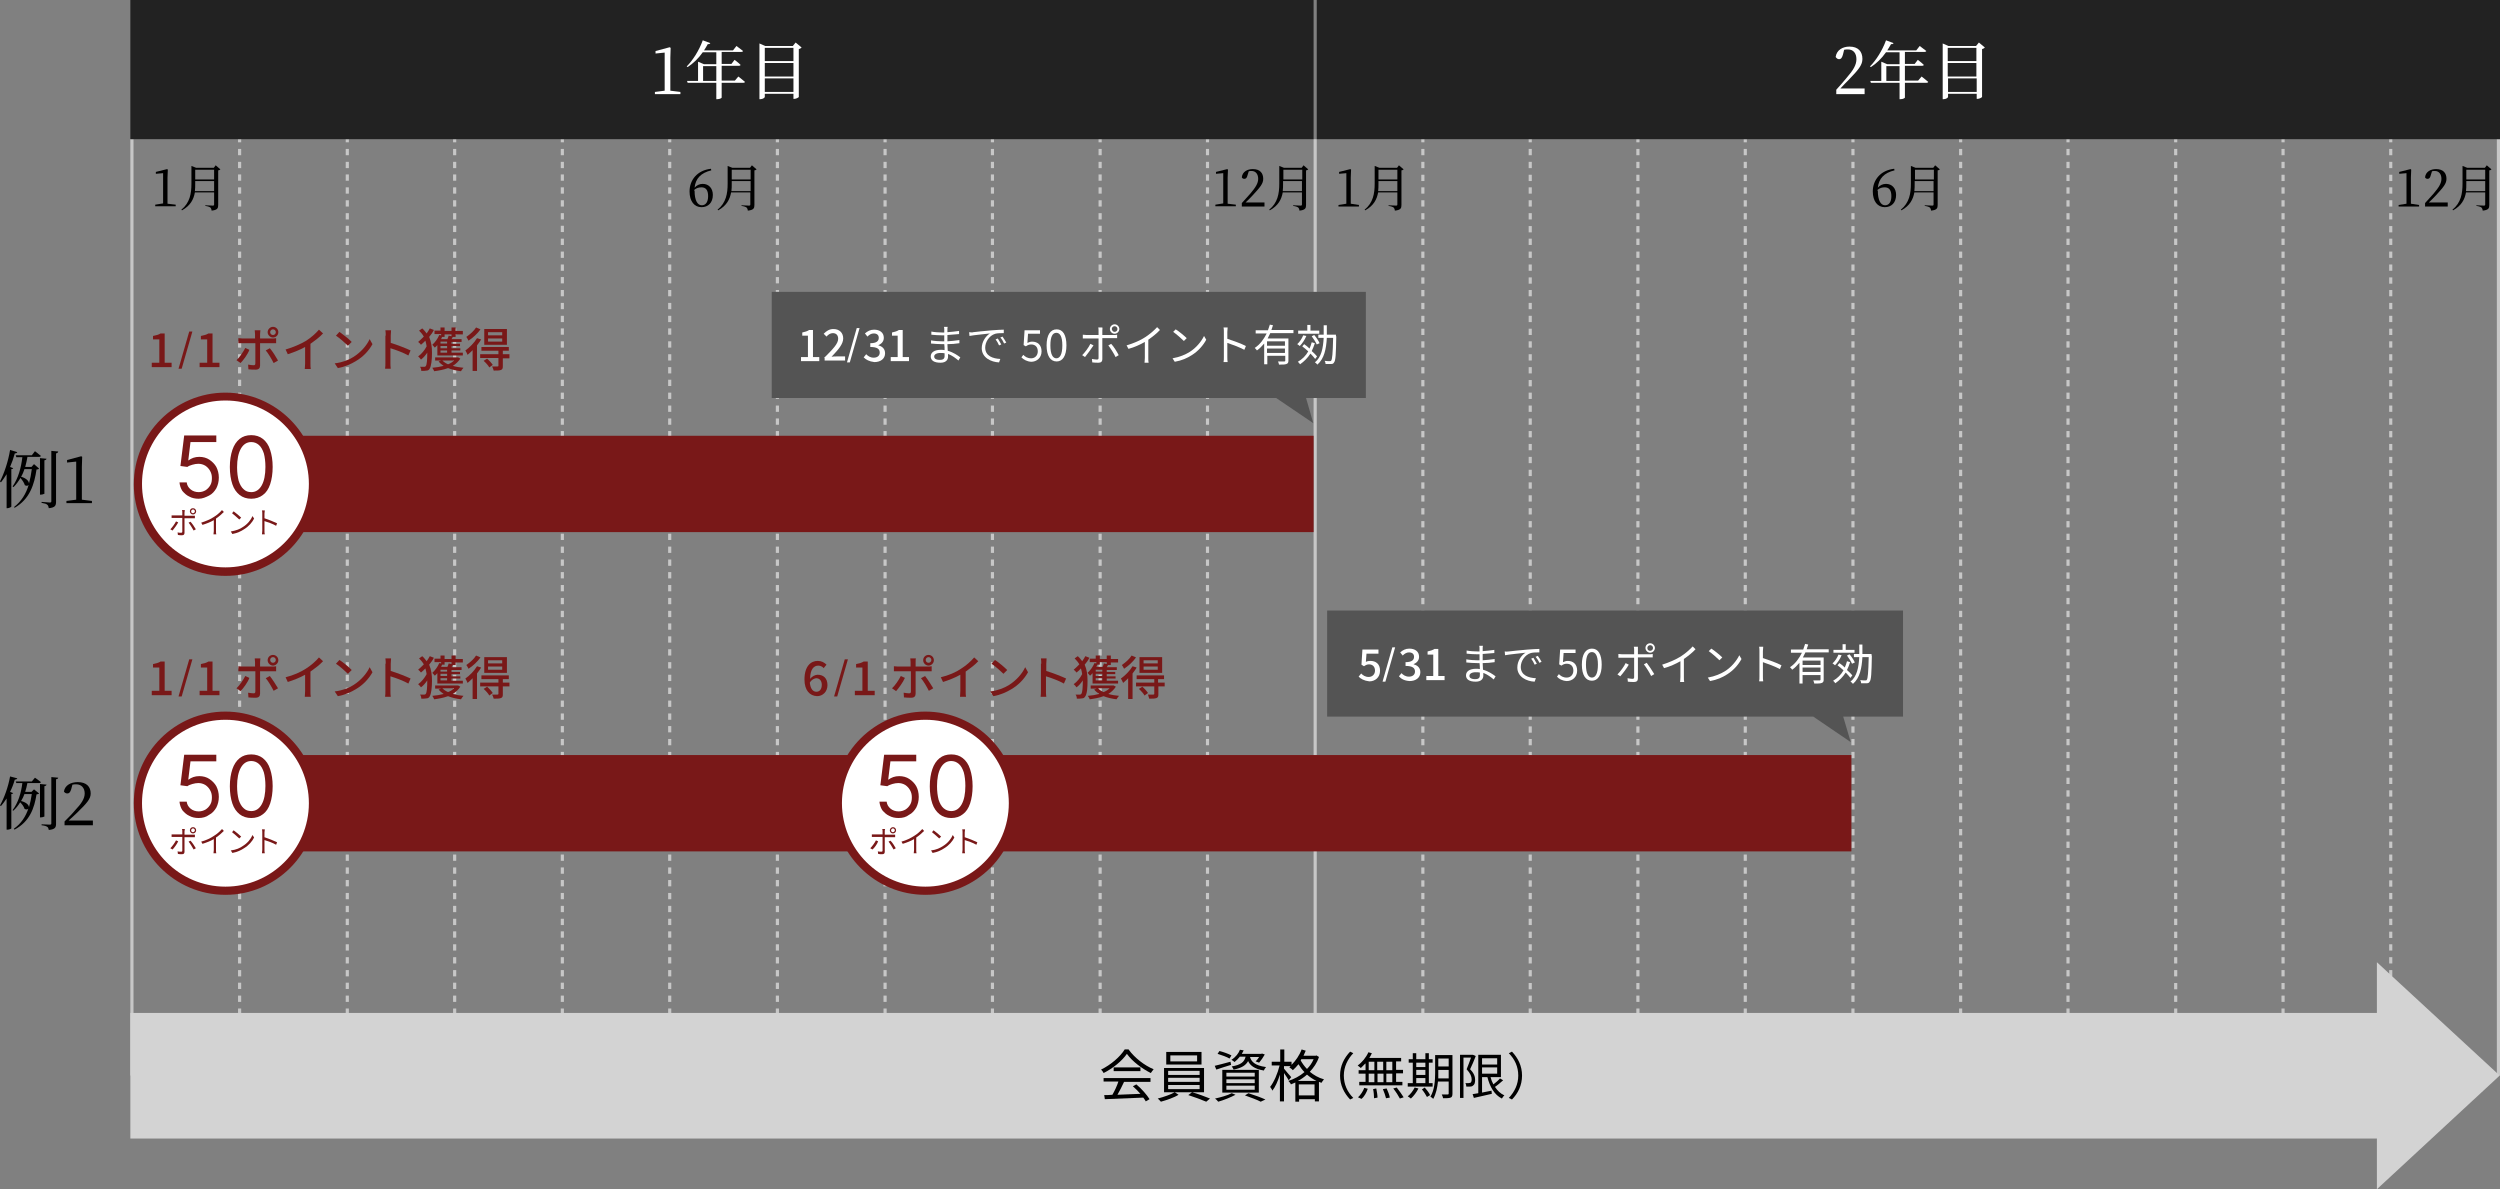 <?xml version="1.0" encoding="utf-8"?>
<!-- Generator: Adobe Illustrator 28.3.0, SVG Export Plug-In . SVG Version: 6.00 Build 0)  -->
<svg version="1.1" id="レイヤー_1" xmlns="http://www.w3.org/2000/svg" xmlns:xlink="http://www.w3.org/1999/xlink" x="0px"
	 y="0px" width="794px" height="377.7px" viewBox="0 0 794 377.7" style="enable-background:new 0 0 794 377.7;"
	 xml:space="preserve">
<rect x="0" y="0" width="794" height="377.7" fill="#808080" stroke="none"/>
<style type="text/css">
	.st0{fill:#C7C7C7;}
	.st1{fill:#791818;}
	.st2{fill:#222222;}
	.st3{fill:#545454;}
	.st4{fill:#FFFFFF;}
	.st5{fill:#D3D3D3;}
</style>
<g>
	<rect x="75.6" y="44.2" class="st0" width="1" height="1"/>
	<path class="st0" d="M76.6,338.6h-1v-2h1V338.6z M76.6,334.5h-1v-2h1V334.5z M76.6,330.4h-1v-2h1V330.4z M76.6,326.4h-1v-2h1V326.4
		z M76.6,322.3h-1v-2h1V322.3z M76.6,318.2h-1v-2h1V318.2z M76.6,314.1h-1v-2h1V314.1z M76.6,310.1h-1v-2h1V310.1z M76.6,306h-1v-2
		h1V306z M76.6,301.9h-1v-2h1V301.9z M76.6,297.8h-1v-2h1V297.8z M76.6,293.8h-1v-2h1V293.8z M76.6,289.7h-1v-2h1V289.7z
		 M76.6,285.6h-1v-2h1V285.6z M76.6,281.5h-1v-2h1V281.5z M76.6,277.5h-1v-2h1V277.5z M76.6,273.4h-1v-2h1V273.4z M76.6,269.3h-1v-2
		h1V269.3z M76.6,265.2h-1v-2h1V265.2z M76.6,261.2h-1v-2h1V261.2z M76.6,257.1h-1v-2h1V257.1z M76.6,253h-1v-2h1V253z M76.6,248.9
		h-1v-2h1V248.9z M76.6,244.9h-1v-2h1V244.9z M76.6,240.8h-1v-2h1V240.8z M76.6,236.7h-1v-2h1V236.7z M76.6,232.6h-1v-2h1V232.6z
		 M76.6,228.6h-1v-2h1V228.6z M76.6,224.5h-1v-2h1V224.5z M76.6,220.4h-1v-2h1V220.4z M76.6,216.3h-1v-2h1V216.3z M76.6,212.3h-1v-2
		h1V212.3z M76.6,208.2h-1v-2h1V208.2z M76.6,204.1h-1v-2h1V204.1z M76.6,200h-1v-2h1V200z M76.6,196h-1v-2h1V196z M76.6,191.9h-1
		v-2h1V191.9z M76.6,187.8h-1v-2h1V187.8z M76.6,183.7h-1v-2h1V183.7z M76.6,179.7h-1v-2h1V179.7z M76.6,175.6h-1v-2h1V175.6z
		 M76.6,171.5h-1v-2h1V171.5z M76.6,167.5h-1v-2h1V167.5z M76.6,163.4h-1v-2h1V163.4z M76.6,159.3h-1v-2h1V159.3z M76.6,155.2h-1v-2
		h1V155.2z M76.6,151.2h-1v-2h1V151.2z M76.6,147.1h-1v-2h1V147.1z M76.6,143h-1v-2h1V143z M76.6,138.9h-1v-2h1V138.9z M76.6,134.9
		h-1v-2h1V134.9z M76.6,130.8h-1v-2h1V130.8z M76.6,126.7h-1v-2h1V126.7z M76.6,122.6h-1v-2h1V122.6z M76.6,118.6h-1v-2h1V118.6z
		 M76.6,114.5h-1v-2h1V114.5z M76.6,110.4h-1v-2h1V110.4z M76.6,106.3h-1v-2h1V106.3z M76.6,102.3h-1v-2h1V102.3z M76.6,98.2h-1v-2
		h1V98.2z M76.6,94.1h-1v-2h1V94.1z M76.6,90h-1v-2h1V90z M76.6,86h-1v-2h1V86z M76.6,81.9h-1v-2h1V81.9z M76.6,77.8h-1v-2h1V77.8z
		 M76.6,73.7h-1v-2h1V73.7z M76.6,69.7h-1v-2h1V69.7z M76.6,65.6h-1v-2h1V65.6z M76.6,61.5h-1v-2h1V61.5z M76.6,57.4h-1v-2h1V57.4z
		 M76.6,53.4h-1v-2h1V53.4z M76.6,49.3h-1v-2h1V49.3z"/>
	<rect x="75.6" y="340.6" class="st0" width="1" height="1"/>
</g>
<rect x="41.4" y="44.2" class="st0" width="1" height="297.4"/>
<g>
	<rect x="109.8" y="44.2" class="st0" width="1" height="1"/>
	<path class="st0" d="M110.8,338.6h-1v-2h1V338.6z M110.8,334.5h-1v-2h1V334.5z M110.8,330.4h-1v-2h1V330.4z M110.8,326.4h-1v-2h1
		V326.4z M110.8,322.3h-1v-2h1V322.3z M110.8,318.2h-1v-2h1V318.2z M110.8,314.1h-1v-2h1V314.1z M110.8,310.1h-1v-2h1V310.1z
		 M110.8,306h-1v-2h1V306z M110.8,301.9h-1v-2h1V301.9z M110.8,297.8h-1v-2h1V297.8z M110.8,293.8h-1v-2h1V293.8z M110.8,289.7h-1
		v-2h1V289.7z M110.8,285.6h-1v-2h1V285.6z M110.8,281.5h-1v-2h1V281.5z M110.8,277.5h-1v-2h1V277.5z M110.8,273.4h-1v-2h1V273.4z
		 M110.8,269.3h-1v-2h1V269.3z M110.8,265.2h-1v-2h1V265.2z M110.8,261.2h-1v-2h1V261.2z M110.8,257.1h-1v-2h1V257.1z M110.8,253h-1
		v-2h1V253z M110.8,248.9h-1v-2h1V248.9z M110.8,244.9h-1v-2h1V244.9z M110.8,240.8h-1v-2h1V240.8z M110.8,236.7h-1v-2h1V236.7z
		 M110.8,232.6h-1v-2h1V232.6z M110.8,228.6h-1v-2h1V228.6z M110.8,224.5h-1v-2h1V224.5z M110.8,220.4h-1v-2h1V220.4z M110.8,216.3
		h-1v-2h1V216.3z M110.8,212.3h-1v-2h1V212.3z M110.8,208.2h-1v-2h1V208.2z M110.8,204.1h-1v-2h1V204.1z M110.8,200h-1v-2h1V200z
		 M110.8,196h-1v-2h1V196z M110.8,191.9h-1v-2h1V191.9z M110.8,187.8h-1v-2h1V187.8z M110.8,183.7h-1v-2h1V183.7z M110.8,179.7h-1
		v-2h1V179.7z M110.8,175.6h-1v-2h1V175.6z M110.8,171.5h-1v-2h1V171.5z M110.8,167.5h-1v-2h1V167.5z M110.8,163.4h-1v-2h1V163.4z
		 M110.8,159.3h-1v-2h1V159.3z M110.8,155.2h-1v-2h1V155.2z M110.8,151.2h-1v-2h1V151.2z M110.8,147.1h-1v-2h1V147.1z M110.8,143h-1
		v-2h1V143z M110.8,138.9h-1v-2h1V138.9z M110.8,134.9h-1v-2h1V134.9z M110.8,130.8h-1v-2h1V130.8z M110.8,126.7h-1v-2h1V126.7z
		 M110.8,122.6h-1v-2h1V122.6z M110.8,118.6h-1v-2h1V118.6z M110.8,114.5h-1v-2h1V114.5z M110.8,110.4h-1v-2h1V110.4z M110.8,106.3
		h-1v-2h1V106.3z M110.8,102.3h-1v-2h1V102.3z M110.8,98.2h-1v-2h1V98.2z M110.8,94.1h-1v-2h1V94.1z M110.8,90h-1v-2h1V90z
		 M110.8,86h-1v-2h1V86z M110.8,81.9h-1v-2h1V81.9z M110.8,77.8h-1v-2h1V77.8z M110.8,73.7h-1v-2h1V73.7z M110.8,69.7h-1v-2h1V69.7z
		 M110.8,65.6h-1v-2h1V65.6z M110.8,61.5h-1v-2h1V61.5z M110.8,57.4h-1v-2h1V57.4z M110.8,53.4h-1v-2h1V53.4z M110.8,49.3h-1v-2h1
		V49.3z"/>
	<rect x="109.8" y="340.6" class="st0" width="1" height="1"/>
</g>
<g>
	<rect x="143.9" y="44.2" class="st0" width="1" height="1"/>
	<path class="st0" d="M144.9,338.6h-1v-2h1V338.6z M144.9,334.5h-1v-2h1V334.5z M144.9,330.4h-1v-2h1V330.4z M144.9,326.4h-1v-2h1
		V326.4z M144.9,322.3h-1v-2h1V322.3z M144.9,318.2h-1v-2h1V318.2z M144.9,314.1h-1v-2h1V314.1z M144.9,310.1h-1v-2h1V310.1z
		 M144.9,306h-1v-2h1V306z M144.9,301.9h-1v-2h1V301.9z M144.9,297.8h-1v-2h1V297.8z M144.9,293.8h-1v-2h1V293.8z M144.9,289.7h-1
		v-2h1V289.7z M144.9,285.6h-1v-2h1V285.6z M144.9,281.5h-1v-2h1V281.5z M144.9,277.5h-1v-2h1V277.5z M144.9,273.4h-1v-2h1V273.4z
		 M144.9,269.3h-1v-2h1V269.3z M144.9,265.2h-1v-2h1V265.2z M144.9,261.2h-1v-2h1V261.2z M144.9,257.1h-1v-2h1V257.1z M144.9,253h-1
		v-2h1V253z M144.9,248.9h-1v-2h1V248.9z M144.9,244.9h-1v-2h1V244.9z M144.9,240.8h-1v-2h1V240.8z M144.9,236.7h-1v-2h1V236.7z
		 M144.9,232.6h-1v-2h1V232.6z M144.9,228.6h-1v-2h1V228.6z M144.9,224.5h-1v-2h1V224.5z M144.9,220.4h-1v-2h1V220.4z M144.9,216.3
		h-1v-2h1V216.3z M144.9,212.3h-1v-2h1V212.3z M144.9,208.2h-1v-2h1V208.2z M144.9,204.1h-1v-2h1V204.1z M144.9,200h-1v-2h1V200z
		 M144.9,196h-1v-2h1V196z M144.9,191.9h-1v-2h1V191.9z M144.9,187.8h-1v-2h1V187.8z M144.9,183.7h-1v-2h1V183.7z M144.9,179.7h-1
		v-2h1V179.7z M144.9,175.6h-1v-2h1V175.6z M144.9,171.5h-1v-2h1V171.5z M144.9,167.5h-1v-2h1V167.5z M144.9,163.4h-1v-2h1V163.4z
		 M144.9,159.3h-1v-2h1V159.3z M144.9,155.2h-1v-2h1V155.2z M144.9,151.2h-1v-2h1V151.2z M144.9,147.1h-1v-2h1V147.1z M144.9,143h-1
		v-2h1V143z M144.9,138.9h-1v-2h1V138.9z M144.9,134.9h-1v-2h1V134.9z M144.9,130.8h-1v-2h1V130.8z M144.9,126.7h-1v-2h1V126.7z
		 M144.9,122.6h-1v-2h1V122.6z M144.9,118.6h-1v-2h1V118.6z M144.9,114.5h-1v-2h1V114.5z M144.9,110.4h-1v-2h1V110.4z M144.9,106.3
		h-1v-2h1V106.3z M144.9,102.3h-1v-2h1V102.3z M144.9,98.2h-1v-2h1V98.2z M144.9,94.1h-1v-2h1V94.1z M144.9,90h-1v-2h1V90z
		 M144.9,86h-1v-2h1V86z M144.9,81.9h-1v-2h1V81.9z M144.9,77.8h-1v-2h1V77.8z M144.9,73.7h-1v-2h1V73.7z M144.9,69.7h-1v-2h1V69.7z
		 M144.9,65.6h-1v-2h1V65.6z M144.9,61.5h-1v-2h1V61.5z M144.9,57.4h-1v-2h1V57.4z M144.9,53.4h-1v-2h1V53.4z M144.9,49.3h-1v-2h1
		V49.3z"/>
	<rect x="143.9" y="340.6" class="st0" width="1" height="1"/>
</g>
<g>
	<rect x="178.1" y="44.2" class="st0" width="1" height="1"/>
	<path class="st0" d="M179.1,338.6h-1v-2h1V338.6z M179.1,334.5h-1v-2h1V334.5z M179.1,330.4h-1v-2h1V330.4z M179.1,326.4h-1v-2h1
		V326.4z M179.1,322.3h-1v-2h1V322.3z M179.1,318.2h-1v-2h1V318.2z M179.1,314.1h-1v-2h1V314.1z M179.1,310.1h-1v-2h1V310.1z
		 M179.1,306h-1v-2h1V306z M179.1,301.9h-1v-2h1V301.9z M179.1,297.8h-1v-2h1V297.8z M179.1,293.8h-1v-2h1V293.8z M179.1,289.7h-1
		v-2h1V289.7z M179.1,285.6h-1v-2h1V285.6z M179.1,281.5h-1v-2h1V281.5z M179.1,277.5h-1v-2h1V277.5z M179.1,273.4h-1v-2h1V273.4z
		 M179.1,269.3h-1v-2h1V269.3z M179.1,265.2h-1v-2h1V265.2z M179.1,261.2h-1v-2h1V261.2z M179.1,257.1h-1v-2h1V257.1z M179.1,253h-1
		v-2h1V253z M179.1,248.9h-1v-2h1V248.9z M179.1,244.9h-1v-2h1V244.9z M179.1,240.8h-1v-2h1V240.8z M179.1,236.7h-1v-2h1V236.7z
		 M179.1,232.6h-1v-2h1V232.6z M179.1,228.6h-1v-2h1V228.6z M179.1,224.5h-1v-2h1V224.5z M179.1,220.4h-1v-2h1V220.4z M179.1,216.3
		h-1v-2h1V216.3z M179.1,212.3h-1v-2h1V212.3z M179.1,208.2h-1v-2h1V208.2z M179.1,204.1h-1v-2h1V204.1z M179.1,200h-1v-2h1V200z
		 M179.1,196h-1v-2h1V196z M179.1,191.9h-1v-2h1V191.9z M179.1,187.8h-1v-2h1V187.8z M179.1,183.7h-1v-2h1V183.7z M179.1,179.7h-1
		v-2h1V179.7z M179.1,175.6h-1v-2h1V175.6z M179.1,171.5h-1v-2h1V171.5z M179.1,167.5h-1v-2h1V167.5z M179.1,163.4h-1v-2h1V163.4z
		 M179.1,159.3h-1v-2h1V159.3z M179.1,155.2h-1v-2h1V155.2z M179.1,151.2h-1v-2h1V151.2z M179.1,147.1h-1v-2h1V147.1z M179.1,143h-1
		v-2h1V143z M179.1,138.9h-1v-2h1V138.9z M179.1,134.9h-1v-2h1V134.9z M179.1,130.8h-1v-2h1V130.8z M179.1,126.7h-1v-2h1V126.7z
		 M179.1,122.6h-1v-2h1V122.6z M179.1,118.6h-1v-2h1V118.6z M179.1,114.5h-1v-2h1V114.5z M179.1,110.4h-1v-2h1V110.4z M179.1,106.3
		h-1v-2h1V106.3z M179.1,102.3h-1v-2h1V102.3z M179.1,98.2h-1v-2h1V98.2z M179.1,94.1h-1v-2h1V94.1z M179.1,90h-1v-2h1V90z
		 M179.1,86h-1v-2h1V86z M179.1,81.9h-1v-2h1V81.9z M179.1,77.8h-1v-2h1V77.8z M179.1,73.7h-1v-2h1V73.7z M179.1,69.7h-1v-2h1V69.7z
		 M179.1,65.6h-1v-2h1V65.6z M179.1,61.5h-1v-2h1V61.5z M179.1,57.4h-1v-2h1V57.4z M179.1,53.4h-1v-2h1V53.4z M179.1,49.3h-1v-2h1
		V49.3z"/>
	<rect x="178.1" y="340.6" class="st0" width="1" height="1"/>
</g>
<g>
	<rect x="212.2" y="44.2" class="st0" width="1" height="1"/>
	<path class="st0" d="M213.2,338.6h-1v-2h1V338.6z M213.2,334.5h-1v-2h1V334.5z M213.2,330.4h-1v-2h1V330.4z M213.2,326.4h-1v-2h1
		V326.4z M213.2,322.3h-1v-2h1V322.3z M213.2,318.2h-1v-2h1V318.2z M213.2,314.1h-1v-2h1V314.1z M213.2,310.1h-1v-2h1V310.1z
		 M213.2,306h-1v-2h1V306z M213.2,301.9h-1v-2h1V301.9z M213.2,297.8h-1v-2h1V297.8z M213.2,293.8h-1v-2h1V293.8z M213.2,289.7h-1
		v-2h1V289.7z M213.2,285.6h-1v-2h1V285.6z M213.2,281.5h-1v-2h1V281.5z M213.2,277.5h-1v-2h1V277.5z M213.2,273.4h-1v-2h1V273.4z
		 M213.2,269.3h-1v-2h1V269.3z M213.2,265.2h-1v-2h1V265.2z M213.2,261.2h-1v-2h1V261.2z M213.2,257.1h-1v-2h1V257.1z M213.2,253h-1
		v-2h1V253z M213.2,248.9h-1v-2h1V248.9z M213.2,244.9h-1v-2h1V244.9z M213.2,240.8h-1v-2h1V240.8z M213.2,236.7h-1v-2h1V236.7z
		 M213.2,232.6h-1v-2h1V232.6z M213.2,228.6h-1v-2h1V228.6z M213.2,224.5h-1v-2h1V224.5z M213.2,220.4h-1v-2h1V220.4z M213.2,216.3
		h-1v-2h1V216.3z M213.2,212.3h-1v-2h1V212.3z M213.2,208.2h-1v-2h1V208.2z M213.2,204.1h-1v-2h1V204.1z M213.2,200h-1v-2h1V200z
		 M213.2,196h-1v-2h1V196z M213.2,191.9h-1v-2h1V191.9z M213.2,187.8h-1v-2h1V187.8z M213.2,183.7h-1v-2h1V183.7z M213.2,179.7h-1
		v-2h1V179.7z M213.2,175.6h-1v-2h1V175.6z M213.2,171.5h-1v-2h1V171.5z M213.2,167.5h-1v-2h1V167.5z M213.2,163.4h-1v-2h1V163.4z
		 M213.2,159.3h-1v-2h1V159.3z M213.2,155.2h-1v-2h1V155.2z M213.2,151.2h-1v-2h1V151.2z M213.2,147.1h-1v-2h1V147.1z M213.2,143h-1
		v-2h1V143z M213.2,138.9h-1v-2h1V138.9z M213.2,134.9h-1v-2h1V134.9z M213.2,130.8h-1v-2h1V130.8z M213.2,126.7h-1v-2h1V126.7z
		 M213.2,122.6h-1v-2h1V122.6z M213.2,118.6h-1v-2h1V118.6z M213.2,114.5h-1v-2h1V114.5z M213.2,110.4h-1v-2h1V110.4z M213.2,106.3
		h-1v-2h1V106.3z M213.2,102.3h-1v-2h1V102.3z M213.2,98.2h-1v-2h1V98.2z M213.2,94.1h-1v-2h1V94.1z M213.2,90h-1v-2h1V90z
		 M213.2,86h-1v-2h1V86z M213.2,81.9h-1v-2h1V81.9z M213.2,77.8h-1v-2h1V77.8z M213.2,73.7h-1v-2h1V73.7z M213.2,69.7h-1v-2h1V69.7z
		 M213.2,65.6h-1v-2h1V65.6z M213.2,61.5h-1v-2h1V61.5z M213.2,57.4h-1v-2h1V57.4z M213.2,53.4h-1v-2h1V53.4z M213.2,49.3h-1v-2h1
		V49.3z"/>
	<rect x="212.2" y="340.6" class="st0" width="1" height="1"/>
</g>
<g>
	<rect x="246.4" y="44.2" class="st0" width="1" height="1"/>
	<path class="st0" d="M247.4,338.6h-1v-2h1V338.6z M247.4,334.5h-1v-2h1V334.5z M247.4,330.4h-1v-2h1V330.4z M247.4,326.4h-1v-2h1
		V326.4z M247.4,322.3h-1v-2h1V322.3z M247.4,318.2h-1v-2h1V318.2z M247.4,314.1h-1v-2h1V314.1z M247.4,310.1h-1v-2h1V310.1z
		 M247.4,306h-1v-2h1V306z M247.4,301.9h-1v-2h1V301.9z M247.4,297.8h-1v-2h1V297.8z M247.4,293.8h-1v-2h1V293.8z M247.4,289.7h-1
		v-2h1V289.7z M247.4,285.6h-1v-2h1V285.6z M247.4,281.5h-1v-2h1V281.5z M247.4,277.5h-1v-2h1V277.5z M247.4,273.4h-1v-2h1V273.4z
		 M247.4,269.3h-1v-2h1V269.3z M247.4,265.2h-1v-2h1V265.2z M247.4,261.2h-1v-2h1V261.2z M247.4,257.1h-1v-2h1V257.1z M247.4,253h-1
		v-2h1V253z M247.4,248.9h-1v-2h1V248.9z M247.4,244.9h-1v-2h1V244.9z M247.4,240.8h-1v-2h1V240.8z M247.4,236.7h-1v-2h1V236.7z
		 M247.4,232.6h-1v-2h1V232.6z M247.4,228.6h-1v-2h1V228.6z M247.4,224.5h-1v-2h1V224.5z M247.4,220.4h-1v-2h1V220.4z M247.4,216.3
		h-1v-2h1V216.3z M247.4,212.3h-1v-2h1V212.3z M247.4,208.2h-1v-2h1V208.2z M247.4,204.1h-1v-2h1V204.1z M247.4,200h-1v-2h1V200z
		 M247.4,196h-1v-2h1V196z M247.4,191.9h-1v-2h1V191.9z M247.4,187.8h-1v-2h1V187.8z M247.4,183.7h-1v-2h1V183.7z M247.4,179.7h-1
		v-2h1V179.7z M247.4,175.6h-1v-2h1V175.6z M247.4,171.5h-1v-2h1V171.5z M247.4,167.5h-1v-2h1V167.5z M247.4,163.4h-1v-2h1V163.4z
		 M247.4,159.3h-1v-2h1V159.3z M247.4,155.2h-1v-2h1V155.2z M247.4,151.2h-1v-2h1V151.2z M247.4,147.1h-1v-2h1V147.1z M247.4,143h-1
		v-2h1V143z M247.4,138.9h-1v-2h1V138.9z M247.4,134.9h-1v-2h1V134.9z M247.4,130.8h-1v-2h1V130.8z M247.4,126.7h-1v-2h1V126.7z
		 M247.4,122.6h-1v-2h1V122.6z M247.4,118.6h-1v-2h1V118.6z M247.4,114.5h-1v-2h1V114.5z M247.4,110.4h-1v-2h1V110.4z M247.4,106.3
		h-1v-2h1V106.3z M247.4,102.3h-1v-2h1V102.3z M247.4,98.2h-1v-2h1V98.2z M247.4,94.1h-1v-2h1V94.1z M247.4,90h-1v-2h1V90z
		 M247.4,86h-1v-2h1V86z M247.4,81.9h-1v-2h1V81.9z M247.4,77.8h-1v-2h1V77.8z M247.4,73.7h-1v-2h1V73.7z M247.4,69.7h-1v-2h1V69.7z
		 M247.4,65.6h-1v-2h1V65.6z M247.4,61.5h-1v-2h1V61.5z M247.4,57.4h-1v-2h1V57.4z M247.4,53.4h-1v-2h1V53.4z M247.4,49.3h-1v-2h1
		V49.3z"/>
	<rect x="246.4" y="340.6" class="st0" width="1" height="1"/>
</g>
<g>
	<rect x="280.6" y="44.2" class="st0" width="1" height="1"/>
	<path class="st0" d="M281.6,338.6h-1v-2h1V338.6z M281.6,334.5h-1v-2h1V334.5z M281.6,330.4h-1v-2h1V330.4z M281.6,326.4h-1v-2h1
		V326.4z M281.6,322.3h-1v-2h1V322.3z M281.6,318.2h-1v-2h1V318.2z M281.6,314.1h-1v-2h1V314.1z M281.6,310.1h-1v-2h1V310.1z
		 M281.6,306h-1v-2h1V306z M281.6,301.9h-1v-2h1V301.9z M281.6,297.8h-1v-2h1V297.8z M281.6,293.8h-1v-2h1V293.8z M281.6,289.7h-1
		v-2h1V289.7z M281.6,285.6h-1v-2h1V285.6z M281.6,281.5h-1v-2h1V281.5z M281.6,277.5h-1v-2h1V277.5z M281.6,273.4h-1v-2h1V273.4z
		 M281.6,269.3h-1v-2h1V269.3z M281.6,265.2h-1v-2h1V265.2z M281.6,261.2h-1v-2h1V261.2z M281.6,257.1h-1v-2h1V257.1z M281.6,253h-1
		v-2h1V253z M281.6,248.9h-1v-2h1V248.9z M281.6,244.9h-1v-2h1V244.9z M281.6,240.8h-1v-2h1V240.8z M281.6,236.7h-1v-2h1V236.7z
		 M281.6,232.6h-1v-2h1V232.6z M281.6,228.6h-1v-2h1V228.6z M281.6,224.5h-1v-2h1V224.5z M281.6,220.4h-1v-2h1V220.4z M281.6,216.3
		h-1v-2h1V216.3z M281.6,212.3h-1v-2h1V212.3z M281.6,208.2h-1v-2h1V208.2z M281.6,204.1h-1v-2h1V204.1z M281.6,200h-1v-2h1V200z
		 M281.6,196h-1v-2h1V196z M281.6,191.9h-1v-2h1V191.9z M281.6,187.8h-1v-2h1V187.8z M281.6,183.7h-1v-2h1V183.7z M281.6,179.7h-1
		v-2h1V179.7z M281.6,175.6h-1v-2h1V175.6z M281.6,171.5h-1v-2h1V171.5z M281.6,167.5h-1v-2h1V167.5z M281.6,163.4h-1v-2h1V163.4z
		 M281.6,159.3h-1v-2h1V159.3z M281.6,155.2h-1v-2h1V155.2z M281.6,151.2h-1v-2h1V151.2z M281.6,147.1h-1v-2h1V147.1z M281.6,143h-1
		v-2h1V143z M281.6,138.9h-1v-2h1V138.9z M281.6,134.9h-1v-2h1V134.9z M281.6,130.8h-1v-2h1V130.8z M281.6,126.7h-1v-2h1V126.7z
		 M281.6,122.6h-1v-2h1V122.6z M281.6,118.6h-1v-2h1V118.6z M281.6,114.5h-1v-2h1V114.5z M281.6,110.4h-1v-2h1V110.4z M281.6,106.3
		h-1v-2h1V106.3z M281.6,102.3h-1v-2h1V102.3z M281.6,98.2h-1v-2h1V98.2z M281.6,94.1h-1v-2h1V94.1z M281.6,90h-1v-2h1V90z
		 M281.6,86h-1v-2h1V86z M281.6,81.9h-1v-2h1V81.9z M281.6,77.8h-1v-2h1V77.8z M281.6,73.7h-1v-2h1V73.7z M281.6,69.7h-1v-2h1V69.7z
		 M281.6,65.6h-1v-2h1V65.6z M281.6,61.5h-1v-2h1V61.5z M281.6,57.4h-1v-2h1V57.4z M281.6,53.4h-1v-2h1V53.4z M281.6,49.3h-1v-2h1
		V49.3z"/>
	<rect x="280.6" y="340.6" class="st0" width="1" height="1"/>
</g>
<g>
	<rect x="314.7" y="44.2" class="st0" width="1" height="1"/>
	<path class="st0" d="M315.7,338.6h-1v-2h1V338.6z M315.7,334.5h-1v-2h1V334.5z M315.7,330.4h-1v-2h1V330.4z M315.7,326.4h-1v-2h1
		V326.4z M315.7,322.3h-1v-2h1V322.3z M315.7,318.2h-1v-2h1V318.2z M315.7,314.1h-1v-2h1V314.1z M315.7,310.1h-1v-2h1V310.1z
		 M315.7,306h-1v-2h1V306z M315.7,301.9h-1v-2h1V301.9z M315.7,297.8h-1v-2h1V297.8z M315.7,293.8h-1v-2h1V293.8z M315.7,289.7h-1
		v-2h1V289.7z M315.7,285.6h-1v-2h1V285.6z M315.7,281.5h-1v-2h1V281.5z M315.7,277.5h-1v-2h1V277.5z M315.7,273.4h-1v-2h1V273.4z
		 M315.7,269.3h-1v-2h1V269.3z M315.7,265.2h-1v-2h1V265.2z M315.7,261.2h-1v-2h1V261.2z M315.7,257.1h-1v-2h1V257.1z M315.7,253h-1
		v-2h1V253z M315.7,248.9h-1v-2h1V248.9z M315.7,244.9h-1v-2h1V244.9z M315.7,240.8h-1v-2h1V240.8z M315.7,236.7h-1v-2h1V236.7z
		 M315.7,232.6h-1v-2h1V232.6z M315.7,228.6h-1v-2h1V228.6z M315.7,224.5h-1v-2h1V224.5z M315.7,220.4h-1v-2h1V220.4z M315.7,216.3
		h-1v-2h1V216.3z M315.7,212.3h-1v-2h1V212.3z M315.7,208.2h-1v-2h1V208.2z M315.7,204.1h-1v-2h1V204.1z M315.7,200h-1v-2h1V200z
		 M315.7,196h-1v-2h1V196z M315.7,191.9h-1v-2h1V191.9z M315.7,187.8h-1v-2h1V187.8z M315.7,183.7h-1v-2h1V183.7z M315.7,179.7h-1
		v-2h1V179.7z M315.7,175.6h-1v-2h1V175.6z M315.7,171.5h-1v-2h1V171.5z M315.7,167.5h-1v-2h1V167.5z M315.7,163.4h-1v-2h1V163.4z
		 M315.7,159.3h-1v-2h1V159.3z M315.7,155.2h-1v-2h1V155.2z M315.7,151.2h-1v-2h1V151.2z M315.7,147.1h-1v-2h1V147.1z M315.7,143h-1
		v-2h1V143z M315.7,138.9h-1v-2h1V138.9z M315.7,134.9h-1v-2h1V134.9z M315.7,130.8h-1v-2h1V130.8z M315.7,126.7h-1v-2h1V126.7z
		 M315.7,122.6h-1v-2h1V122.6z M315.7,118.6h-1v-2h1V118.6z M315.7,114.5h-1v-2h1V114.5z M315.7,110.4h-1v-2h1V110.4z M315.7,106.3
		h-1v-2h1V106.3z M315.7,102.3h-1v-2h1V102.3z M315.7,98.2h-1v-2h1V98.2z M315.7,94.1h-1v-2h1V94.1z M315.7,90h-1v-2h1V90z
		 M315.7,86h-1v-2h1V86z M315.7,81.9h-1v-2h1V81.9z M315.7,77.8h-1v-2h1V77.8z M315.7,73.7h-1v-2h1V73.7z M315.7,69.7h-1v-2h1V69.7z
		 M315.7,65.6h-1v-2h1V65.6z M315.7,61.5h-1v-2h1V61.5z M315.7,57.4h-1v-2h1V57.4z M315.7,53.4h-1v-2h1V53.4z M315.7,49.3h-1v-2h1
		V49.3z"/>
	<rect x="314.7" y="340.6" class="st0" width="1" height="1"/>
</g>
<g>
	<rect x="348.9" y="44.2" class="st0" width="1" height="1"/>
	<path class="st0" d="M349.9,338.6h-1v-2h1V338.6z M349.9,334.5h-1v-2h1V334.5z M349.9,330.4h-1v-2h1V330.4z M349.9,326.4h-1v-2h1
		V326.4z M349.9,322.3h-1v-2h1V322.3z M349.9,318.2h-1v-2h1V318.2z M349.9,314.1h-1v-2h1V314.1z M349.9,310.1h-1v-2h1V310.1z
		 M349.9,306h-1v-2h1V306z M349.9,301.9h-1v-2h1V301.9z M349.9,297.8h-1v-2h1V297.8z M349.9,293.8h-1v-2h1V293.8z M349.9,289.7h-1
		v-2h1V289.7z M349.9,285.6h-1v-2h1V285.6z M349.9,281.5h-1v-2h1V281.5z M349.9,277.5h-1v-2h1V277.5z M349.9,273.4h-1v-2h1V273.4z
		 M349.9,269.3h-1v-2h1V269.3z M349.9,265.2h-1v-2h1V265.2z M349.9,261.2h-1v-2h1V261.2z M349.9,257.1h-1v-2h1V257.1z M349.9,253h-1
		v-2h1V253z M349.9,248.9h-1v-2h1V248.9z M349.9,244.9h-1v-2h1V244.9z M349.9,240.8h-1v-2h1V240.8z M349.9,236.7h-1v-2h1V236.7z
		 M349.9,232.6h-1v-2h1V232.6z M349.9,228.6h-1v-2h1V228.6z M349.9,224.5h-1v-2h1V224.5z M349.9,220.4h-1v-2h1V220.4z M349.9,216.3
		h-1v-2h1V216.3z M349.9,212.3h-1v-2h1V212.3z M349.9,208.2h-1v-2h1V208.2z M349.9,204.1h-1v-2h1V204.1z M349.9,200h-1v-2h1V200z
		 M349.9,196h-1v-2h1V196z M349.9,191.9h-1v-2h1V191.9z M349.9,187.8h-1v-2h1V187.8z M349.9,183.7h-1v-2h1V183.7z M349.9,179.7h-1
		v-2h1V179.7z M349.9,175.6h-1v-2h1V175.6z M349.9,171.5h-1v-2h1V171.5z M349.9,167.5h-1v-2h1V167.5z M349.9,163.4h-1v-2h1V163.4z
		 M349.9,159.3h-1v-2h1V159.3z M349.9,155.2h-1v-2h1V155.2z M349.9,151.2h-1v-2h1V151.2z M349.9,147.1h-1v-2h1V147.1z M349.9,143h-1
		v-2h1V143z M349.9,138.9h-1v-2h1V138.9z M349.9,134.9h-1v-2h1V134.9z M349.9,130.8h-1v-2h1V130.8z M349.9,126.7h-1v-2h1V126.7z
		 M349.9,122.6h-1v-2h1V122.6z M349.9,118.6h-1v-2h1V118.6z M349.9,114.5h-1v-2h1V114.5z M349.9,110.4h-1v-2h1V110.4z M349.9,106.3
		h-1v-2h1V106.3z M349.9,102.3h-1v-2h1V102.3z M349.9,98.2h-1v-2h1V98.2z M349.9,94.1h-1v-2h1V94.1z M349.9,90h-1v-2h1V90z
		 M349.9,86h-1v-2h1V86z M349.9,81.9h-1v-2h1V81.9z M349.9,77.8h-1v-2h1V77.8z M349.9,73.7h-1v-2h1V73.7z M349.9,69.7h-1v-2h1V69.7z
		 M349.9,65.6h-1v-2h1V65.6z M349.9,61.5h-1v-2h1V61.5z M349.9,57.4h-1v-2h1V57.4z M349.9,53.4h-1v-2h1V53.4z M349.9,49.3h-1v-2h1
		V49.3z"/>
	<rect x="348.9" y="340.6" class="st0" width="1" height="1"/>
</g>
<g>
	<rect x="383" y="44.2" class="st0" width="1" height="1"/>
	<path class="st0" d="M384,338.6h-1v-2h1V338.6z M384,334.5h-1v-2h1V334.5z M384,330.4h-1v-2h1V330.4z M384,326.4h-1v-2h1V326.4z
		 M384,322.3h-1v-2h1V322.3z M384,318.2h-1v-2h1V318.2z M384,314.1h-1v-2h1V314.1z M384,310.1h-1v-2h1V310.1z M384,306h-1v-2h1V306z
		 M384,301.9h-1v-2h1V301.9z M384,297.8h-1v-2h1V297.8z M384,293.8h-1v-2h1V293.8z M384,289.7h-1v-2h1V289.7z M384,285.6h-1v-2h1
		V285.6z M384,281.5h-1v-2h1V281.5z M384,277.5h-1v-2h1V277.5z M384,273.4h-1v-2h1V273.4z M384,269.3h-1v-2h1V269.3z M384,265.2h-1
		v-2h1V265.2z M384,261.2h-1v-2h1V261.2z M384,257.1h-1v-2h1V257.1z M384,253h-1v-2h1V253z M384,248.9h-1v-2h1V248.9z M384,244.9h-1
		v-2h1V244.9z M384,240.8h-1v-2h1V240.8z M384,236.7h-1v-2h1V236.7z M384,232.6h-1v-2h1V232.6z M384,228.6h-1v-2h1V228.6z
		 M384,224.5h-1v-2h1V224.5z M384,220.4h-1v-2h1V220.4z M384,216.3h-1v-2h1V216.3z M384,212.3h-1v-2h1V212.3z M384,208.2h-1v-2h1
		V208.2z M384,204.1h-1v-2h1V204.1z M384,200h-1v-2h1V200z M384,196h-1v-2h1V196z M384,191.9h-1v-2h1V191.9z M384,187.8h-1v-2h1
		V187.8z M384,183.7h-1v-2h1V183.7z M384,179.7h-1v-2h1V179.7z M384,175.6h-1v-2h1V175.6z M384,171.5h-1v-2h1V171.5z M384,167.5h-1
		v-2h1V167.5z M384,163.4h-1v-2h1V163.4z M384,159.3h-1v-2h1V159.3z M384,155.2h-1v-2h1V155.2z M384,151.2h-1v-2h1V151.2z
		 M384,147.1h-1v-2h1V147.1z M384,143h-1v-2h1V143z M384,138.9h-1v-2h1V138.9z M384,134.9h-1v-2h1V134.9z M384,130.8h-1v-2h1V130.8z
		 M384,126.7h-1v-2h1V126.7z M384,122.6h-1v-2h1V122.6z M384,118.6h-1v-2h1V118.6z M384,114.5h-1v-2h1V114.5z M384,110.4h-1v-2h1
		V110.4z M384,106.3h-1v-2h1V106.3z M384,102.3h-1v-2h1V102.3z M384,98.2h-1v-2h1V98.2z M384,94.1h-1v-2h1V94.1z M384,90h-1v-2h1V90
		z M384,86h-1v-2h1V86z M384,81.9h-1v-2h1V81.9z M384,77.8h-1v-2h1V77.8z M384,73.7h-1v-2h1V73.7z M384,69.7h-1v-2h1V69.7z
		 M384,65.6h-1v-2h1V65.6z M384,61.5h-1v-2h1V61.5z M384,57.4h-1v-2h1V57.4z M384,53.4h-1v-2h1V53.4z M384,49.3h-1v-2h1V49.3z"/>
	<rect x="383" y="340.6" class="st0" width="1" height="1"/>
</g>
<rect x="417.2" y="44.2" class="st0" width="1" height="297.4"/>
<g>
	<rect x="451.4" y="44.2" class="st0" width="1" height="1"/>
	<path class="st0" d="M452.4,338.6h-1v-2h1V338.6z M452.4,334.5h-1v-2h1V334.5z M452.4,330.5h-1v-2h1V330.5z M452.4,326.4h-1v-2h1
		V326.4z M452.4,322.3h-1v-2h1V322.3z M452.4,318.2h-1v-2h1V318.2z M452.4,314.2h-1v-2h1V314.2z M452.4,310.1h-1v-2h1V310.1z
		 M452.4,306h-1v-2h1V306z M452.4,301.9h-1v-2h1V301.9z M452.4,297.9h-1v-2h1V297.9z M452.4,293.8h-1v-2h1V293.8z M452.4,289.7h-1
		v-2h1V289.7z M452.4,285.6h-1v-2h1V285.6z M452.4,281.6h-1v-2h1V281.6z M452.4,277.5h-1v-2h1V277.5z M452.4,273.4h-1v-2h1V273.4z
		 M452.4,269.3h-1v-2h1V269.3z M452.4,265.3h-1v-2h1V265.3z M452.4,261.2h-1v-2h1V261.2z M452.4,257.1h-1v-2h1V257.1z M452.4,253h-1
		v-2h1V253z M452.4,249h-1v-2h1V249z M452.4,244.9h-1v-2h1V244.9z M452.4,240.8h-1v-2h1V240.8z M452.4,236.7h-1v-2h1V236.7z
		 M452.4,232.7h-1v-2h1V232.7z M452.4,228.6h-1v-2h1V228.6z M452.4,224.5h-1v-2h1V224.5z M452.4,220.4h-1v-2h1V220.4z M452.4,216.4
		h-1v-2h1V216.4z M452.4,212.3h-1v-2h1V212.3z M452.4,208.2h-1v-2h1V208.2z M452.4,204.1h-1v-2h1V204.1z M452.4,200.1h-1v-2h1V200.1
		z M452.4,196h-1v-2h1V196z M452.4,191.9h-1v-2h1V191.9z M452.4,187.8h-1v-2h1V187.8z M452.4,183.8h-1v-2h1V183.8z M452.4,179.7h-1
		v-2h1V179.7z M452.4,175.6h-1v-2h1V175.6z M452.4,171.5h-1v-2h1V171.5z M452.4,167.5h-1v-2h1V167.5z M452.4,163.4h-1v-2h1V163.4z
		 M452.4,159.3h-1v-2h1V159.3z M452.4,155.2h-1v-2h1V155.2z M452.4,151.2h-1v-2h1V151.2z M452.4,147.1h-1v-2h1V147.1z M452.4,143h-1
		v-2h1V143z M452.4,138.9h-1v-2h1V138.9z M452.4,134.9h-1v-2h1V134.9z M452.4,130.8h-1v-2h1V130.8z M452.4,126.7h-1v-2h1V126.7z
		 M452.4,122.7h-1v-2h1V122.7z M452.4,118.6h-1v-2h1V118.6z M452.4,114.5h-1v-2h1V114.5z M452.4,110.4h-1v-2h1V110.4z M452.4,106.4
		h-1v-2h1V106.4z M452.4,102.3h-1v-2h1V102.3z M452.4,98.2h-1v-2h1V98.2z M452.4,94.1h-1v-2h1V94.1z M452.4,90.1h-1v-2h1V90.1z
		 M452.4,86h-1v-2h1V86z M452.4,81.9h-1v-2h1V81.9z M452.4,77.8h-1v-2h1V77.8z M452.4,73.8h-1v-2h1V73.8z M452.4,69.7h-1v-2h1V69.7z
		 M452.4,65.6h-1v-2h1V65.6z M452.4,61.5h-1v-2h1V61.5z M452.4,57.5h-1v-2h1V57.5z M452.4,53.4h-1v-2h1V53.4z M452.4,49.3h-1v-2h1
		V49.3z"/>
	<rect x="451.4" y="340.6" class="st0" width="1" height="1"/>
</g>
<g>
	<rect x="485.5" y="44.2" class="st0" width="1" height="1"/>
	<path class="st0" d="M486.5,338.6h-1v-2h1V338.6z M486.5,334.5h-1v-2h1V334.5z M486.5,330.5h-1v-2h1V330.5z M486.5,326.4h-1v-2h1
		V326.4z M486.5,322.3h-1v-2h1V322.3z M486.5,318.2h-1v-2h1V318.2z M486.5,314.2h-1v-2h1V314.2z M486.5,310.1h-1v-2h1V310.1z
		 M486.5,306h-1v-2h1V306z M486.5,301.9h-1v-2h1V301.9z M486.5,297.9h-1v-2h1V297.9z M486.5,293.8h-1v-2h1V293.8z M486.5,289.7h-1
		v-2h1V289.7z M486.5,285.6h-1v-2h1V285.6z M486.5,281.6h-1v-2h1V281.6z M486.5,277.5h-1v-2h1V277.5z M486.5,273.4h-1v-2h1V273.4z
		 M486.5,269.3h-1v-2h1V269.3z M486.5,265.3h-1v-2h1V265.3z M486.5,261.2h-1v-2h1V261.2z M486.5,257.1h-1v-2h1V257.1z M486.5,253h-1
		v-2h1V253z M486.5,249h-1v-2h1V249z M486.5,244.9h-1v-2h1V244.9z M486.5,240.8h-1v-2h1V240.8z M486.5,236.7h-1v-2h1V236.7z
		 M486.5,232.7h-1v-2h1V232.7z M486.5,228.6h-1v-2h1V228.6z M486.5,224.5h-1v-2h1V224.5z M486.5,220.4h-1v-2h1V220.4z M486.5,216.4
		h-1v-2h1V216.4z M486.5,212.3h-1v-2h1V212.3z M486.5,208.2h-1v-2h1V208.2z M486.5,204.1h-1v-2h1V204.1z M486.5,200.1h-1v-2h1V200.1
		z M486.5,196h-1v-2h1V196z M486.5,191.9h-1v-2h1V191.9z M486.5,187.8h-1v-2h1V187.8z M486.5,183.8h-1v-2h1V183.8z M486.5,179.7h-1
		v-2h1V179.7z M486.5,175.6h-1v-2h1V175.6z M486.5,171.5h-1v-2h1V171.5z M486.5,167.5h-1v-2h1V167.5z M486.5,163.4h-1v-2h1V163.4z
		 M486.5,159.3h-1v-2h1V159.3z M486.5,155.2h-1v-2h1V155.2z M486.5,151.2h-1v-2h1V151.2z M486.5,147.1h-1v-2h1V147.1z M486.5,143h-1
		v-2h1V143z M486.5,138.9h-1v-2h1V138.9z M486.5,134.9h-1v-2h1V134.9z M486.5,130.8h-1v-2h1V130.8z M486.5,126.7h-1v-2h1V126.7z
		 M486.5,122.7h-1v-2h1V122.7z M486.5,118.6h-1v-2h1V118.6z M486.5,114.5h-1v-2h1V114.5z M486.5,110.4h-1v-2h1V110.4z M486.5,106.4
		h-1v-2h1V106.4z M486.5,102.3h-1v-2h1V102.3z M486.5,98.2h-1v-2h1V98.2z M486.5,94.1h-1v-2h1V94.1z M486.5,90.1h-1v-2h1V90.1z
		 M486.5,86h-1v-2h1V86z M486.5,81.9h-1v-2h1V81.9z M486.5,77.8h-1v-2h1V77.8z M486.5,73.8h-1v-2h1V73.8z M486.5,69.7h-1v-2h1V69.7z
		 M486.5,65.6h-1v-2h1V65.6z M486.5,61.5h-1v-2h1V61.5z M486.5,57.5h-1v-2h1V57.5z M486.5,53.4h-1v-2h1V53.4z M486.5,49.3h-1v-2h1
		V49.3z"/>
	<rect x="485.5" y="340.6" class="st0" width="1" height="1"/>
</g>
<g>
	<rect x="519.7" y="44.2" class="st0" width="1" height="1"/>
	<path class="st0" d="M520.7,338.6h-1v-2h1V338.6z M520.7,334.5h-1v-2h1V334.5z M520.7,330.5h-1v-2h1V330.5z M520.7,326.4h-1v-2h1
		V326.4z M520.7,322.3h-1v-2h1V322.3z M520.7,318.2h-1v-2h1V318.2z M520.7,314.2h-1v-2h1V314.2z M520.7,310.1h-1v-2h1V310.1z
		 M520.7,306h-1v-2h1V306z M520.7,301.9h-1v-2h1V301.9z M520.7,297.9h-1v-2h1V297.9z M520.7,293.8h-1v-2h1V293.8z M520.7,289.7h-1
		v-2h1V289.7z M520.7,285.6h-1v-2h1V285.6z M520.7,281.6h-1v-2h1V281.6z M520.7,277.5h-1v-2h1V277.5z M520.7,273.4h-1v-2h1V273.4z
		 M520.7,269.3h-1v-2h1V269.3z M520.7,265.3h-1v-2h1V265.3z M520.7,261.2h-1v-2h1V261.2z M520.7,257.1h-1v-2h1V257.1z M520.7,253h-1
		v-2h1V253z M520.7,249h-1v-2h1V249z M520.7,244.9h-1v-2h1V244.9z M520.7,240.8h-1v-2h1V240.8z M520.7,236.7h-1v-2h1V236.7z
		 M520.7,232.7h-1v-2h1V232.7z M520.7,228.6h-1v-2h1V228.6z M520.7,224.5h-1v-2h1V224.5z M520.7,220.4h-1v-2h1V220.4z M520.7,216.4
		h-1v-2h1V216.4z M520.7,212.3h-1v-2h1V212.3z M520.7,208.2h-1v-2h1V208.2z M520.7,204.1h-1v-2h1V204.1z M520.7,200.1h-1v-2h1V200.1
		z M520.7,196h-1v-2h1V196z M520.7,191.9h-1v-2h1V191.9z M520.7,187.8h-1v-2h1V187.8z M520.7,183.8h-1v-2h1V183.8z M520.7,179.7h-1
		v-2h1V179.7z M520.7,175.6h-1v-2h1V175.6z M520.7,171.5h-1v-2h1V171.5z M520.7,167.5h-1v-2h1V167.5z M520.7,163.4h-1v-2h1V163.4z
		 M520.7,159.3h-1v-2h1V159.3z M520.7,155.2h-1v-2h1V155.2z M520.7,151.2h-1v-2h1V151.2z M520.7,147.1h-1v-2h1V147.1z M520.7,143h-1
		v-2h1V143z M520.7,138.9h-1v-2h1V138.9z M520.7,134.9h-1v-2h1V134.9z M520.7,130.8h-1v-2h1V130.8z M520.7,126.7h-1v-2h1V126.7z
		 M520.7,122.7h-1v-2h1V122.7z M520.7,118.6h-1v-2h1V118.6z M520.7,114.5h-1v-2h1V114.5z M520.7,110.4h-1v-2h1V110.4z M520.7,106.4
		h-1v-2h1V106.4z M520.7,102.3h-1v-2h1V102.3z M520.7,98.2h-1v-2h1V98.2z M520.7,94.1h-1v-2h1V94.1z M520.7,90.1h-1v-2h1V90.1z
		 M520.7,86h-1v-2h1V86z M520.7,81.9h-1v-2h1V81.9z M520.7,77.8h-1v-2h1V77.8z M520.7,73.8h-1v-2h1V73.8z M520.7,69.7h-1v-2h1V69.7z
		 M520.7,65.6h-1v-2h1V65.6z M520.7,61.5h-1v-2h1V61.5z M520.7,57.5h-1v-2h1V57.5z M520.7,53.4h-1v-2h1V53.4z M520.7,49.3h-1v-2h1
		V49.3z"/>
	<rect x="519.7" y="340.6" class="st0" width="1" height="1"/>
</g>
<g>
	<rect x="553.8" y="44.2" class="st0" width="1" height="1"/>
	<path class="st0" d="M554.8,338.6h-1v-2h1V338.6z M554.8,334.5h-1v-2h1V334.5z M554.8,330.5h-1v-2h1V330.5z M554.8,326.4h-1v-2h1
		V326.4z M554.8,322.3h-1v-2h1V322.3z M554.8,318.2h-1v-2h1V318.2z M554.8,314.2h-1v-2h1V314.2z M554.8,310.1h-1v-2h1V310.1z
		 M554.8,306h-1v-2h1V306z M554.8,301.9h-1v-2h1V301.9z M554.8,297.9h-1v-2h1V297.9z M554.8,293.8h-1v-2h1V293.8z M554.8,289.7h-1
		v-2h1V289.7z M554.8,285.6h-1v-2h1V285.6z M554.8,281.6h-1v-2h1V281.6z M554.8,277.5h-1v-2h1V277.5z M554.8,273.4h-1v-2h1V273.4z
		 M554.8,269.3h-1v-2h1V269.3z M554.8,265.3h-1v-2h1V265.3z M554.8,261.2h-1v-2h1V261.2z M554.8,257.1h-1v-2h1V257.1z M554.8,253h-1
		v-2h1V253z M554.8,249h-1v-2h1V249z M554.8,244.9h-1v-2h1V244.9z M554.8,240.8h-1v-2h1V240.8z M554.8,236.7h-1v-2h1V236.7z
		 M554.8,232.7h-1v-2h1V232.7z M554.8,228.6h-1v-2h1V228.6z M554.8,224.5h-1v-2h1V224.5z M554.8,220.4h-1v-2h1V220.4z M554.8,216.4
		h-1v-2h1V216.4z M554.8,212.3h-1v-2h1V212.3z M554.8,208.2h-1v-2h1V208.2z M554.8,204.1h-1v-2h1V204.1z M554.8,200.1h-1v-2h1V200.1
		z M554.8,196h-1v-2h1V196z M554.8,191.9h-1v-2h1V191.9z M554.8,187.8h-1v-2h1V187.8z M554.8,183.8h-1v-2h1V183.8z M554.8,179.7h-1
		v-2h1V179.7z M554.8,175.6h-1v-2h1V175.6z M554.8,171.5h-1v-2h1V171.5z M554.8,167.5h-1v-2h1V167.5z M554.8,163.4h-1v-2h1V163.4z
		 M554.8,159.3h-1v-2h1V159.3z M554.8,155.2h-1v-2h1V155.2z M554.8,151.2h-1v-2h1V151.2z M554.8,147.1h-1v-2h1V147.1z M554.8,143h-1
		v-2h1V143z M554.8,138.9h-1v-2h1V138.9z M554.8,134.9h-1v-2h1V134.9z M554.8,130.8h-1v-2h1V130.8z M554.8,126.7h-1v-2h1V126.7z
		 M554.8,122.7h-1v-2h1V122.7z M554.8,118.6h-1v-2h1V118.6z M554.8,114.5h-1v-2h1V114.5z M554.8,110.4h-1v-2h1V110.4z M554.8,106.4
		h-1v-2h1V106.4z M554.8,102.3h-1v-2h1V102.3z M554.8,98.2h-1v-2h1V98.2z M554.8,94.1h-1v-2h1V94.1z M554.8,90.1h-1v-2h1V90.1z
		 M554.8,86h-1v-2h1V86z M554.8,81.9h-1v-2h1V81.9z M554.8,77.8h-1v-2h1V77.8z M554.8,73.8h-1v-2h1V73.8z M554.8,69.7h-1v-2h1V69.7z
		 M554.8,65.6h-1v-2h1V65.6z M554.8,61.5h-1v-2h1V61.5z M554.8,57.5h-1v-2h1V57.5z M554.8,53.4h-1v-2h1V53.4z M554.8,49.3h-1v-2h1
		V49.3z"/>
	<rect x="553.8" y="340.6" class="st0" width="1" height="1"/>
</g>
<g>
	<rect x="588" y="44.2" class="st0" width="1" height="1"/>
	<path class="st0" d="M589,338.6h-1v-2h1V338.6z M589,334.5h-1v-2h1V334.5z M589,330.5h-1v-2h1V330.5z M589,326.4h-1v-2h1V326.4z
		 M589,322.3h-1v-2h1V322.3z M589,318.2h-1v-2h1V318.2z M589,314.2h-1v-2h1V314.2z M589,310.1h-1v-2h1V310.1z M589,306h-1v-2h1V306z
		 M589,301.9h-1v-2h1V301.9z M589,297.9h-1v-2h1V297.9z M589,293.8h-1v-2h1V293.8z M589,289.7h-1v-2h1V289.7z M589,285.6h-1v-2h1
		V285.6z M589,281.6h-1v-2h1V281.6z M589,277.5h-1v-2h1V277.5z M589,273.4h-1v-2h1V273.4z M589,269.3h-1v-2h1V269.3z M589,265.3h-1
		v-2h1V265.3z M589,261.2h-1v-2h1V261.2z M589,257.1h-1v-2h1V257.1z M589,253h-1v-2h1V253z M589,249h-1v-2h1V249z M589,244.9h-1v-2
		h1V244.9z M589,240.8h-1v-2h1V240.8z M589,236.7h-1v-2h1V236.7z M589,232.7h-1v-2h1V232.7z M589,228.6h-1v-2h1V228.6z M589,224.5
		h-1v-2h1V224.5z M589,220.4h-1v-2h1V220.4z M589,216.4h-1v-2h1V216.4z M589,212.3h-1v-2h1V212.3z M589,208.2h-1v-2h1V208.2z
		 M589,204.1h-1v-2h1V204.1z M589,200.1h-1v-2h1V200.1z M589,196h-1v-2h1V196z M589,191.9h-1v-2h1V191.9z M589,187.8h-1v-2h1V187.8z
		 M589,183.8h-1v-2h1V183.8z M589,179.7h-1v-2h1V179.7z M589,175.6h-1v-2h1V175.6z M589,171.5h-1v-2h1V171.5z M589,167.5h-1v-2h1
		V167.5z M589,163.4h-1v-2h1V163.4z M589,159.3h-1v-2h1V159.3z M589,155.2h-1v-2h1V155.2z M589,151.2h-1v-2h1V151.2z M589,147.1h-1
		v-2h1V147.1z M589,143h-1v-2h1V143z M589,138.9h-1v-2h1V138.9z M589,134.9h-1v-2h1V134.9z M589,130.8h-1v-2h1V130.8z M589,126.7h-1
		v-2h1V126.7z M589,122.7h-1v-2h1V122.7z M589,118.6h-1v-2h1V118.6z M589,114.5h-1v-2h1V114.5z M589,110.4h-1v-2h1V110.4z
		 M589,106.4h-1v-2h1V106.4z M589,102.3h-1v-2h1V102.3z M589,98.2h-1v-2h1V98.2z M589,94.1h-1v-2h1V94.1z M589,90.1h-1v-2h1V90.1z
		 M589,86h-1v-2h1V86z M589,81.9h-1v-2h1V81.9z M589,77.8h-1v-2h1V77.8z M589,73.8h-1v-2h1V73.8z M589,69.7h-1v-2h1V69.7z M589,65.6
		h-1v-2h1V65.6z M589,61.5h-1v-2h1V61.5z M589,57.5h-1v-2h1V57.5z M589,53.4h-1v-2h1V53.4z M589,49.3h-1v-2h1V49.3z"/>
	<rect x="588" y="340.6" class="st0" width="1" height="1"/>
</g>
<g>
	<rect x="622.2" y="44.2" class="st0" width="1" height="1"/>
	<path class="st0" d="M623.2,338.6h-1v-2h1V338.6z M623.2,334.5h-1v-2h1V334.5z M623.2,330.5h-1v-2h1V330.5z M623.2,326.4h-1v-2h1
		V326.4z M623.2,322.3h-1v-2h1V322.3z M623.2,318.2h-1v-2h1V318.2z M623.2,314.2h-1v-2h1V314.2z M623.2,310.1h-1v-2h1V310.1z
		 M623.2,306h-1v-2h1V306z M623.2,301.9h-1v-2h1V301.9z M623.2,297.9h-1v-2h1V297.9z M623.2,293.8h-1v-2h1V293.8z M623.2,289.7h-1
		v-2h1V289.7z M623.2,285.6h-1v-2h1V285.6z M623.2,281.6h-1v-2h1V281.6z M623.2,277.5h-1v-2h1V277.5z M623.2,273.4h-1v-2h1V273.4z
		 M623.2,269.3h-1v-2h1V269.3z M623.2,265.3h-1v-2h1V265.3z M623.2,261.2h-1v-2h1V261.2z M623.2,257.1h-1v-2h1V257.1z M623.2,253h-1
		v-2h1V253z M623.2,249h-1v-2h1V249z M623.2,244.9h-1v-2h1V244.9z M623.2,240.8h-1v-2h1V240.8z M623.2,236.7h-1v-2h1V236.7z
		 M623.2,232.7h-1v-2h1V232.7z M623.2,228.6h-1v-2h1V228.6z M623.2,224.5h-1v-2h1V224.5z M623.2,220.4h-1v-2h1V220.4z M623.2,216.4
		h-1v-2h1V216.4z M623.2,212.3h-1v-2h1V212.3z M623.2,208.2h-1v-2h1V208.2z M623.2,204.1h-1v-2h1V204.1z M623.2,200.1h-1v-2h1V200.1
		z M623.2,196h-1v-2h1V196z M623.2,191.9h-1v-2h1V191.9z M623.2,187.8h-1v-2h1V187.8z M623.2,183.8h-1v-2h1V183.8z M623.2,179.7h-1
		v-2h1V179.7z M623.2,175.6h-1v-2h1V175.6z M623.2,171.5h-1v-2h1V171.5z M623.2,167.5h-1v-2h1V167.5z M623.2,163.4h-1v-2h1V163.4z
		 M623.2,159.3h-1v-2h1V159.3z M623.2,155.2h-1v-2h1V155.2z M623.2,151.2h-1v-2h1V151.2z M623.2,147.1h-1v-2h1V147.1z M623.2,143h-1
		v-2h1V143z M623.2,138.9h-1v-2h1V138.9z M623.2,134.9h-1v-2h1V134.9z M623.2,130.8h-1v-2h1V130.8z M623.2,126.7h-1v-2h1V126.7z
		 M623.2,122.7h-1v-2h1V122.7z M623.2,118.6h-1v-2h1V118.6z M623.2,114.5h-1v-2h1V114.5z M623.2,110.4h-1v-2h1V110.4z M623.2,106.4
		h-1v-2h1V106.4z M623.2,102.3h-1v-2h1V102.3z M623.2,98.2h-1v-2h1V98.2z M623.2,94.1h-1v-2h1V94.1z M623.2,90.1h-1v-2h1V90.1z
		 M623.2,86h-1v-2h1V86z M623.2,81.9h-1v-2h1V81.9z M623.2,77.8h-1v-2h1V77.8z M623.2,73.8h-1v-2h1V73.8z M623.2,69.7h-1v-2h1V69.7z
		 M623.2,65.6h-1v-2h1V65.6z M623.2,61.5h-1v-2h1V61.5z M623.2,57.5h-1v-2h1V57.5z M623.2,53.4h-1v-2h1V53.4z M623.2,49.3h-1v-2h1
		V49.3z"/>
	<rect x="622.2" y="340.6" class="st0" width="1" height="1"/>
</g>
<g>
	<rect x="656.3" y="44.2" class="st0" width="1" height="1"/>
	<path class="st0" d="M657.3,338.6h-1v-2h1V338.6z M657.3,334.5h-1v-2h1V334.5z M657.3,330.5h-1v-2h1V330.5z M657.3,326.4h-1v-2h1
		V326.4z M657.3,322.3h-1v-2h1V322.3z M657.3,318.2h-1v-2h1V318.2z M657.3,314.2h-1v-2h1V314.2z M657.3,310.1h-1v-2h1V310.1z
		 M657.3,306h-1v-2h1V306z M657.3,301.9h-1v-2h1V301.9z M657.3,297.9h-1v-2h1V297.9z M657.3,293.8h-1v-2h1V293.8z M657.3,289.7h-1
		v-2h1V289.7z M657.3,285.6h-1v-2h1V285.6z M657.3,281.6h-1v-2h1V281.6z M657.3,277.5h-1v-2h1V277.5z M657.3,273.4h-1v-2h1V273.4z
		 M657.3,269.3h-1v-2h1V269.3z M657.3,265.3h-1v-2h1V265.3z M657.3,261.2h-1v-2h1V261.2z M657.3,257.1h-1v-2h1V257.1z M657.3,253h-1
		v-2h1V253z M657.3,249h-1v-2h1V249z M657.3,244.9h-1v-2h1V244.9z M657.3,240.8h-1v-2h1V240.8z M657.3,236.7h-1v-2h1V236.7z
		 M657.3,232.7h-1v-2h1V232.7z M657.3,228.6h-1v-2h1V228.6z M657.3,224.5h-1v-2h1V224.5z M657.3,220.4h-1v-2h1V220.4z M657.3,216.4
		h-1v-2h1V216.4z M657.3,212.3h-1v-2h1V212.3z M657.3,208.2h-1v-2h1V208.2z M657.3,204.1h-1v-2h1V204.1z M657.3,200.1h-1v-2h1V200.1
		z M657.3,196h-1v-2h1V196z M657.3,191.9h-1v-2h1V191.9z M657.3,187.8h-1v-2h1V187.8z M657.3,183.8h-1v-2h1V183.8z M657.3,179.7h-1
		v-2h1V179.7z M657.3,175.6h-1v-2h1V175.6z M657.3,171.5h-1v-2h1V171.5z M657.3,167.5h-1v-2h1V167.5z M657.3,163.4h-1v-2h1V163.4z
		 M657.3,159.3h-1v-2h1V159.3z M657.3,155.2h-1v-2h1V155.2z M657.3,151.2h-1v-2h1V151.2z M657.3,147.1h-1v-2h1V147.1z M657.3,143h-1
		v-2h1V143z M657.3,138.9h-1v-2h1V138.9z M657.3,134.9h-1v-2h1V134.9z M657.3,130.8h-1v-2h1V130.8z M657.3,126.7h-1v-2h1V126.7z
		 M657.3,122.7h-1v-2h1V122.7z M657.3,118.6h-1v-2h1V118.6z M657.3,114.5h-1v-2h1V114.5z M657.3,110.4h-1v-2h1V110.4z M657.3,106.4
		h-1v-2h1V106.4z M657.3,102.3h-1v-2h1V102.3z M657.3,98.2h-1v-2h1V98.2z M657.3,94.1h-1v-2h1V94.1z M657.3,90.1h-1v-2h1V90.1z
		 M657.3,86h-1v-2h1V86z M657.3,81.9h-1v-2h1V81.9z M657.3,77.8h-1v-2h1V77.8z M657.3,73.8h-1v-2h1V73.8z M657.3,69.7h-1v-2h1V69.7z
		 M657.3,65.6h-1v-2h1V65.6z M657.3,61.5h-1v-2h1V61.5z M657.3,57.5h-1v-2h1V57.5z M657.3,53.4h-1v-2h1V53.4z M657.3,49.3h-1v-2h1
		V49.3z"/>
	<rect x="656.3" y="340.6" class="st0" width="1" height="1"/>
</g>
<g>
	<rect x="690.5" y="44.2" class="st0" width="1" height="1"/>
	<path class="st0" d="M691.5,338.6h-1v-2h1V338.6z M691.5,334.5h-1v-2h1V334.5z M691.5,330.5h-1v-2h1V330.5z M691.5,326.4h-1v-2h1
		V326.4z M691.5,322.3h-1v-2h1V322.3z M691.5,318.2h-1v-2h1V318.2z M691.5,314.2h-1v-2h1V314.2z M691.5,310.1h-1v-2h1V310.1z
		 M691.5,306h-1v-2h1V306z M691.5,301.9h-1v-2h1V301.9z M691.5,297.9h-1v-2h1V297.9z M691.5,293.8h-1v-2h1V293.8z M691.5,289.7h-1
		v-2h1V289.7z M691.5,285.6h-1v-2h1V285.6z M691.5,281.6h-1v-2h1V281.6z M691.5,277.5h-1v-2h1V277.5z M691.5,273.4h-1v-2h1V273.4z
		 M691.5,269.3h-1v-2h1V269.3z M691.5,265.3h-1v-2h1V265.3z M691.5,261.2h-1v-2h1V261.2z M691.5,257.1h-1v-2h1V257.1z M691.5,253h-1
		v-2h1V253z M691.5,249h-1v-2h1V249z M691.5,244.9h-1v-2h1V244.9z M691.5,240.8h-1v-2h1V240.8z M691.5,236.7h-1v-2h1V236.7z
		 M691.5,232.7h-1v-2h1V232.7z M691.5,228.6h-1v-2h1V228.6z M691.5,224.5h-1v-2h1V224.5z M691.5,220.4h-1v-2h1V220.4z M691.5,216.4
		h-1v-2h1V216.4z M691.5,212.3h-1v-2h1V212.3z M691.5,208.2h-1v-2h1V208.2z M691.5,204.1h-1v-2h1V204.1z M691.5,200.1h-1v-2h1V200.1
		z M691.5,196h-1v-2h1V196z M691.5,191.9h-1v-2h1V191.9z M691.5,187.8h-1v-2h1V187.8z M691.5,183.8h-1v-2h1V183.8z M691.5,179.7h-1
		v-2h1V179.7z M691.5,175.6h-1v-2h1V175.6z M691.5,171.5h-1v-2h1V171.5z M691.5,167.5h-1v-2h1V167.5z M691.5,163.4h-1v-2h1V163.4z
		 M691.5,159.3h-1v-2h1V159.3z M691.5,155.2h-1v-2h1V155.2z M691.5,151.2h-1v-2h1V151.2z M691.5,147.1h-1v-2h1V147.1z M691.5,143h-1
		v-2h1V143z M691.5,138.9h-1v-2h1V138.9z M691.5,134.9h-1v-2h1V134.9z M691.5,130.8h-1v-2h1V130.8z M691.5,126.7h-1v-2h1V126.7z
		 M691.5,122.7h-1v-2h1V122.7z M691.5,118.6h-1v-2h1V118.6z M691.5,114.5h-1v-2h1V114.5z M691.5,110.4h-1v-2h1V110.4z M691.5,106.4
		h-1v-2h1V106.4z M691.5,102.3h-1v-2h1V102.3z M691.5,98.2h-1v-2h1V98.2z M691.5,94.1h-1v-2h1V94.1z M691.5,90.1h-1v-2h1V90.1z
		 M691.5,86h-1v-2h1V86z M691.5,81.9h-1v-2h1V81.9z M691.5,77.8h-1v-2h1V77.8z M691.5,73.8h-1v-2h1V73.8z M691.5,69.7h-1v-2h1V69.7z
		 M691.5,65.6h-1v-2h1V65.6z M691.5,61.5h-1v-2h1V61.5z M691.5,57.5h-1v-2h1V57.5z M691.5,53.4h-1v-2h1V53.4z M691.5,49.3h-1v-2h1
		V49.3z"/>
	<rect x="690.5" y="340.6" class="st0" width="1" height="1"/>
</g>
<g>
	<rect x="724.6" y="44.2" class="st0" width="1" height="1"/>
	<path class="st0" d="M725.6,338.6h-1v-2h1V338.6z M725.6,334.5h-1v-2h1V334.5z M725.6,330.5h-1v-2h1V330.5z M725.6,326.4h-1v-2h1
		V326.4z M725.6,322.3h-1v-2h1V322.3z M725.6,318.2h-1v-2h1V318.2z M725.6,314.2h-1v-2h1V314.2z M725.6,310.1h-1v-2h1V310.1z
		 M725.6,306h-1v-2h1V306z M725.6,301.9h-1v-2h1V301.9z M725.6,297.9h-1v-2h1V297.9z M725.6,293.8h-1v-2h1V293.8z M725.6,289.7h-1
		v-2h1V289.7z M725.6,285.6h-1v-2h1V285.6z M725.6,281.6h-1v-2h1V281.6z M725.6,277.5h-1v-2h1V277.5z M725.6,273.4h-1v-2h1V273.4z
		 M725.6,269.3h-1v-2h1V269.3z M725.6,265.3h-1v-2h1V265.3z M725.6,261.2h-1v-2h1V261.2z M725.6,257.1h-1v-2h1V257.1z M725.6,253h-1
		v-2h1V253z M725.6,249h-1v-2h1V249z M725.6,244.9h-1v-2h1V244.9z M725.6,240.8h-1v-2h1V240.8z M725.6,236.7h-1v-2h1V236.7z
		 M725.6,232.7h-1v-2h1V232.7z M725.6,228.6h-1v-2h1V228.6z M725.6,224.5h-1v-2h1V224.5z M725.6,220.4h-1v-2h1V220.4z M725.6,216.4
		h-1v-2h1V216.4z M725.6,212.3h-1v-2h1V212.3z M725.6,208.2h-1v-2h1V208.2z M725.6,204.1h-1v-2h1V204.1z M725.6,200.1h-1v-2h1V200.1
		z M725.6,196h-1v-2h1V196z M725.6,191.9h-1v-2h1V191.9z M725.6,187.8h-1v-2h1V187.8z M725.6,183.8h-1v-2h1V183.8z M725.6,179.7h-1
		v-2h1V179.7z M725.6,175.6h-1v-2h1V175.6z M725.6,171.5h-1v-2h1V171.5z M725.6,167.5h-1v-2h1V167.5z M725.6,163.4h-1v-2h1V163.4z
		 M725.6,159.3h-1v-2h1V159.3z M725.6,155.2h-1v-2h1V155.2z M725.6,151.2h-1v-2h1V151.2z M725.6,147.1h-1v-2h1V147.1z M725.6,143h-1
		v-2h1V143z M725.6,138.9h-1v-2h1V138.9z M725.6,134.9h-1v-2h1V134.9z M725.6,130.8h-1v-2h1V130.8z M725.6,126.7h-1v-2h1V126.7z
		 M725.6,122.7h-1v-2h1V122.7z M725.6,118.6h-1v-2h1V118.6z M725.6,114.5h-1v-2h1V114.5z M725.6,110.4h-1v-2h1V110.4z M725.6,106.4
		h-1v-2h1V106.4z M725.6,102.3h-1v-2h1V102.3z M725.6,98.2h-1v-2h1V98.2z M725.6,94.1h-1v-2h1V94.1z M725.6,90.1h-1v-2h1V90.1z
		 M725.6,86h-1v-2h1V86z M725.6,81.9h-1v-2h1V81.9z M725.6,77.8h-1v-2h1V77.8z M725.6,73.8h-1v-2h1V73.8z M725.6,69.7h-1v-2h1V69.7z
		 M725.6,65.6h-1v-2h1V65.6z M725.6,61.5h-1v-2h1V61.5z M725.6,57.5h-1v-2h1V57.5z M725.6,53.4h-1v-2h1V53.4z M725.6,49.3h-1v-2h1
		V49.3z"/>
	<rect x="724.6" y="340.6" class="st0" width="1" height="1"/>
</g>
<g>
	<rect x="758.8" y="44.2" class="st0" width="1" height="1"/>
	<path class="st0" d="M759.8,338.6h-1v-2h1V338.6z M759.8,334.5h-1v-2h1V334.5z M759.8,330.5h-1v-2h1V330.5z M759.8,326.4h-1v-2h1
		V326.4z M759.8,322.3h-1v-2h1V322.3z M759.8,318.2h-1v-2h1V318.2z M759.8,314.2h-1v-2h1V314.2z M759.8,310.1h-1v-2h1V310.1z
		 M759.8,306h-1v-2h1V306z M759.8,301.9h-1v-2h1V301.9z M759.8,297.9h-1v-2h1V297.9z M759.8,293.8h-1v-2h1V293.8z M759.8,289.7h-1
		v-2h1V289.7z M759.8,285.6h-1v-2h1V285.6z M759.8,281.6h-1v-2h1V281.6z M759.8,277.5h-1v-2h1V277.5z M759.8,273.4h-1v-2h1V273.4z
		 M759.8,269.3h-1v-2h1V269.3z M759.8,265.3h-1v-2h1V265.3z M759.8,261.2h-1v-2h1V261.2z M759.8,257.1h-1v-2h1V257.1z M759.8,253h-1
		v-2h1V253z M759.8,249h-1v-2h1V249z M759.8,244.9h-1v-2h1V244.9z M759.8,240.8h-1v-2h1V240.8z M759.8,236.7h-1v-2h1V236.7z
		 M759.8,232.7h-1v-2h1V232.7z M759.8,228.6h-1v-2h1V228.6z M759.8,224.5h-1v-2h1V224.5z M759.8,220.4h-1v-2h1V220.4z M759.8,216.4
		h-1v-2h1V216.4z M759.8,212.3h-1v-2h1V212.3z M759.8,208.2h-1v-2h1V208.2z M759.8,204.1h-1v-2h1V204.1z M759.8,200.1h-1v-2h1V200.1
		z M759.8,196h-1v-2h1V196z M759.8,191.9h-1v-2h1V191.9z M759.8,187.8h-1v-2h1V187.8z M759.8,183.8h-1v-2h1V183.8z M759.8,179.7h-1
		v-2h1V179.7z M759.8,175.6h-1v-2h1V175.6z M759.8,171.5h-1v-2h1V171.5z M759.8,167.5h-1v-2h1V167.5z M759.8,163.4h-1v-2h1V163.4z
		 M759.8,159.3h-1v-2h1V159.3z M759.8,155.2h-1v-2h1V155.2z M759.8,151.2h-1v-2h1V151.2z M759.8,147.1h-1v-2h1V147.1z M759.8,143h-1
		v-2h1V143z M759.8,138.9h-1v-2h1V138.9z M759.8,134.9h-1v-2h1V134.9z M759.8,130.8h-1v-2h1V130.8z M759.8,126.7h-1v-2h1V126.7z
		 M759.8,122.7h-1v-2h1V122.7z M759.8,118.6h-1v-2h1V118.6z M759.8,114.5h-1v-2h1V114.5z M759.8,110.4h-1v-2h1V110.4z M759.8,106.4
		h-1v-2h1V106.4z M759.8,102.3h-1v-2h1V102.3z M759.8,98.2h-1v-2h1V98.2z M759.8,94.1h-1v-2h1V94.1z M759.8,90.1h-1v-2h1V90.1z
		 M759.8,86h-1v-2h1V86z M759.8,81.9h-1v-2h1V81.9z M759.8,77.8h-1v-2h1V77.8z M759.8,73.8h-1v-2h1V73.8z M759.8,69.7h-1v-2h1V69.7z
		 M759.8,65.6h-1v-2h1V65.6z M759.8,61.5h-1v-2h1V61.5z M759.8,57.5h-1v-2h1V57.5z M759.8,53.4h-1v-2h1V53.4z M759.8,49.3h-1v-2h1
		V49.3z"/>
	<rect x="758.8" y="340.6" class="st0" width="1" height="1"/>
</g>
<rect x="793" y="44.2" class="st0" width="1" height="297.4"/>
<rect x="74.1" y="239.8" class="st1" width="513.9" height="30.6"/>
<rect x="41.4" class="st2" width="375.8" height="44.2"/>
<polygon class="st3" points="433.8,92.7 245.1,92.7 245.1,126.4 405.3,126.4 417.1,134.4 414.8,126.4 433.8,126.4 "/>
<rect x="74.1" y="138.4" class="st1" width="343.1" height="30.6"/>
<g>
	<path class="st4" d="M216.1,29.2v0.7H208v-0.7l3.1-0.4c0-1.2,0-2.3,0-3.5v-8.6l-2.9,0.3v-0.8l4.5-1.2l0.3,0.2l-0.1,3.2v6.9
		c0,1.2,0,2.3,0,3.5L216.1,29.2z"/>
	<path class="st4" d="M234.5,24.3c0,0,1.3,1,2.1,1.7c0,0.2-0.3,0.3-0.5,0.3h-6.9V31c0,0.1-0.5,0.5-1.4,0.5h-0.3v-5.2h-9.1l-0.2-0.6
		h3.5v-6.1l1.9,0.8h3.9v-3.8h-4.3c-1.4,2-3.1,3.6-4.8,4.7l-0.3-0.2c1.9-1.9,3.9-5,5.1-8.3l2.4,0.9c-0.1,0.2-0.4,0.4-0.8,0.3
		c-0.4,0.7-0.8,1.4-1.2,2h9.2l1.1-1.4c0,0,1.2,0.9,2.1,1.6c-0.1,0.2-0.3,0.3-0.6,0.3h-6.2v3.8h3.1l1-1.3c0,0,1.2,0.9,1.9,1.6
		c0,0.2-0.3,0.3-0.5,0.3h-5.5v4.7h4.2L234.5,24.3z M227.5,25.7V21h-4.2v4.7H227.5z"/>
	<path class="st4" d="M254.6,15.1c-0.2,0.2-0.5,0.4-0.9,0.5v15.2c0,0.1-0.8,0.6-1.4,0.6H252v-1.6h-9.1v1c0,0.2-0.6,0.7-1.4,0.7h-0.3
		V13.8l1.8,0.8h8.8l0.9-1.1L254.6,15.1z M242.9,15.2v4.2h9.1v-4.2H242.9z M242.9,20v4.3h9.1V20H242.9z M252,29.2v-4.3h-9.1v4.3H252z
		"/>
</g>
<g>
	<path d="M4.2,148.7c-0.1,0.2-0.3,0.3-0.6,0.3v11.9c0,0.1-0.7,0.5-1.2,0.5H2.1v-10.8c-0.6,1-1.2,1.8-1.8,2.6L0,152.9
		c1.3-2.5,2.6-6.3,3.2-10l2.3,0.7c-0.1,0.2-0.3,0.4-0.8,0.4c-0.4,1.5-0.9,2.9-1.5,4.3L4.2,148.7z M8.7,145.2
		c-0.2,1.1-0.4,2.1-0.7,3.1h2l0.8-0.9l1.6,1.4c-0.1,0.2-0.3,0.3-0.8,0.3c-0.7,4.7-2.1,9.4-7,12.2L4.5,161c2.3-1.8,3.8-4.2,4.6-7
		c-0.2,0.3-0.7,0.4-1.2,0.1c-0.2-0.7-0.8-1.6-1.4-2.3c-0.6,1-1.3,2-2.2,2.9L4,154.5c1.8-2.6,2.7-5.9,3.1-9.3H5.2L5,144.6h5.1l1-1.3
		c0,0,1.2,0.9,1.9,1.5c-0.1,0.2-0.3,0.3-0.5,0.3H8.7z M7.8,148.9c-0.3,0.9-0.6,1.7-1.1,2.5c1.9,0.6,2.5,1.5,2.5,2.2
		c0.4-1.5,0.7-3,0.9-4.6H7.8z M14.2,156.6c0,0.2-0.6,0.5-1.2,0.5h-0.3v-11.6l2.1,0.2c-0.1,0.2-0.2,0.4-0.7,0.5V156.6z M18.5,143.4
		c-0.1,0.3-0.2,0.5-0.7,0.6v15.3c0,1.2-0.2,1.9-2.3,2.1c-0.1-0.5-0.2-0.9-0.5-1.1c-0.3-0.3-0.8-0.4-1.8-0.6v-0.3
		c0,0,2.2,0.2,2.6,0.2c0.4,0,0.5-0.1,0.5-0.4v-16L18.5,143.4z"/>
	<path d="M29.2,159.1v0.7h-8.1v-0.7l3.1-0.4c0-1.2,0-2.3,0-3.5v-8.6l-2.9,0.3v-0.8l4.5-1.2l0.3,0.2l-0.1,3.2v6.9c0,1.2,0,2.3,0,3.5
		L29.2,159.1z"/>
</g>
<g>
	<path d="M4.2,251.9c-0.1,0.1-0.3,0.3-0.6,0.3v10.9c0,0.1-0.7,0.4-1.2,0.4H2.1v-9.9c-0.6,0.9-1.2,1.7-1.8,2.4L0,255.8
		c1.3-2.3,2.6-5.8,3.2-9.2l2.3,0.6c-0.1,0.2-0.3,0.4-0.8,0.4c-0.4,1.4-0.9,2.7-1.5,3.9L4.2,251.9z M8.7,248.7
		c-0.2,1-0.4,1.9-0.7,2.8h2l0.8-0.8l1.6,1.3c-0.1,0.2-0.3,0.2-0.8,0.3c-0.7,4.3-2.1,8.6-7,11.2l-0.2-0.3c2.3-1.6,3.8-3.9,4.6-6.4
		c-0.2,0.3-0.7,0.4-1.2,0.1c-0.2-0.7-0.8-1.5-1.4-2.1c-0.6,1-1.3,1.9-2.2,2.7L4,257.3c1.8-2.4,2.7-5.4,3.1-8.6H5.2L5,248.2h5.1
		l1-1.2c0,0,1.2,0.8,1.9,1.4c-0.1,0.2-0.3,0.3-0.5,0.3H8.7z M7.8,252.1c-0.3,0.8-0.6,1.5-1.1,2.3c1.9,0.5,2.5,1.4,2.5,2
		c0.4-1.4,0.7-2.8,0.9-4.2H7.8z M14.2,259.2c0,0.1-0.6,0.4-1.2,0.4h-0.3V249l2.1,0.2c-0.1,0.2-0.2,0.4-0.7,0.5V259.2z M18.5,247
		c-0.1,0.3-0.2,0.4-0.7,0.5v14.1c0,1.1-0.2,1.8-2.3,2c-0.1-0.5-0.2-0.8-0.5-1c-0.3-0.2-0.8-0.4-1.8-0.5v-0.3c0,0,2.2,0.1,2.6,0.1
		c0.4,0,0.5-0.1,0.5-0.4v-14.7L18.5,247z"/>
	<path d="M29.5,260.5v1.6h-9v-1.2c1.2-1.2,2.4-2.4,3.3-3.5c2.1-2.2,3.1-3.8,3.1-5.4c0-1.7-1-2.9-2.7-2.9c-0.3,0-0.7,0-1.2,0.1
		l-0.4,1.5c-0.3,0.9-0.6,1.3-1.2,1.3c-0.5,0-0.8-0.2-1.1-0.6c0.3-2,2.2-3,4.4-3c2.8,0,4.1,1.5,4.1,3.6c0,1.7-1.1,3-4.4,6.2
		c-0.6,0.6-1.6,1.5-2.6,2.4H29.5z"/>
</g>
<g>
	<circle class="st4" cx="71.6" cy="153.7" r="27.8"/>
	<path class="st1" d="M71.6,182.9c-16.1,0-29.1-13.1-29.1-29.1c0-16.1,13.1-29.1,29.1-29.1s29.1,13.1,29.1,29.1
		C100.7,169.8,87.6,182.9,71.6,182.9z M71.6,127.2c-14.6,0-26.5,11.9-26.5,26.5c0,14.6,11.9,26.5,26.5,26.5
		c14.6,0,26.5-11.9,26.5-26.5C98.1,139.1,86.2,127.2,71.6,127.2z"/>
</g>
<g>
	<path class="st1" d="M63.1,158.4c-1.1,0-2.1-0.2-3-0.7c-0.9-0.4-1.6-1.1-2.2-1.8c-0.5-0.8-0.8-1.7-0.9-2.7h2.3
		c0.1,0.9,0.5,1.6,1.2,2.2c0.7,0.6,1.6,0.9,2.6,0.9c0.8,0,1.5-0.2,2.2-0.6c0.6-0.4,1.1-0.9,1.5-1.6c0.4-0.7,0.5-1.4,0.5-2.3
		c0-0.9-0.2-1.6-0.6-2.3s-0.9-1.2-1.5-1.6c-0.7-0.4-1.4-0.6-2.2-0.6c-0.6,0-1.2,0.1-1.9,0.3s-1.2,0.4-1.6,0.7l-2.2-0.3l1.2-9.7h10.2
		v2.1h-8.2l-0.7,5.8h0.1c0.4-0.3,0.9-0.6,1.5-0.8c0.6-0.2,1.2-0.3,1.9-0.3c1.2,0,2.3,0.3,3.2,0.9c0.9,0.6,1.7,1.4,2.2,2.3
		c0.5,1,0.8,2.1,0.8,3.4c0,1.3-0.3,2.4-0.8,3.4c-0.6,1-1.3,1.8-2.3,2.3S64.3,158.4,63.1,158.4z"/>
	<path class="st1" d="M79.8,158.4c-1.4,0-2.7-0.4-3.7-1.2c-1-0.8-1.8-1.9-2.3-3.4c-0.5-1.5-0.8-3.3-0.8-5.5c0-2.1,0.3-3.9,0.8-5.4
		c0.5-1.5,1.3-2.7,2.3-3.5c1-0.8,2.2-1.2,3.7-1.2c1.4,0,2.7,0.4,3.7,1.2c1,0.8,1.8,1.9,2.3,3.5c0.5,1.5,0.8,3.3,0.8,5.4
		c0,2.1-0.3,4-0.8,5.5c-0.5,1.5-1.3,2.7-2.3,3.4C82.5,158,81.2,158.4,79.8,158.4z M79.8,156.3c1.4,0,2.5-0.7,3.3-2.1
		c0.8-1.4,1.2-3.4,1.2-5.9c0-1.7-0.2-3.2-0.5-4.3c-0.4-1.2-0.9-2.1-1.6-2.7c-0.7-0.6-1.5-0.9-2.4-0.9c-1.4,0-2.5,0.7-3.3,2.1
		c-0.8,1.4-1.2,3.4-1.2,5.9c0,1.7,0.2,3.1,0.5,4.3c0.4,1.2,0.9,2.1,1.6,2.7C78,156,78.8,156.3,79.8,156.3z"/>
</g>
<g>
	<path class="st1" d="M54.8,168.5l-0.7-0.4c0.6-0.6,1.4-1.7,1.8-2.5l0.7,0.3C56.2,166.7,55.3,167.9,54.8,168.5z M58.6,162.8v1h2.5
		c0.2,0,0.5,0,0.8,0v0.8c-0.3,0-0.5,0-0.8,0h-2.5v4.6c0,0.5-0.2,0.8-0.8,0.8c-0.4,0-1,0-1.3-0.1l-0.1-0.8c0.4,0.1,0.8,0.1,1.1,0.1
		c0.3,0,0.4-0.1,0.4-0.4v-4.3h-2.6c-0.3,0-0.5,0-0.8,0v-0.8c0.3,0,0.5,0,0.8,0h2.6v-1c0-0.2,0-0.5-0.1-0.7h0.9
		C58.7,162.2,58.6,162.6,58.6,162.8z M62.2,168.1l-0.7,0.4c-0.4-0.7-1.1-1.9-1.6-2.5l0.6-0.3C61,166.2,61.8,167.4,62.2,168.1z
		 M61.3,161.4c0.6,0,1,0.5,1,1c0,0.6-0.5,1-1,1c-0.6,0-1-0.5-1-1C60.3,161.8,60.7,161.4,61.3,161.4z M61.3,163
		c0.3,0,0.6-0.3,0.6-0.6c0-0.3-0.3-0.6-0.6-0.6c-0.3,0-0.6,0.3-0.6,0.6C60.7,162.8,61,163,61.3,163z"/>
	<path class="st1" d="M67.9,164.2c1-0.6,1.9-1.4,2.6-2.2l0.6,0.6c-0.7,0.7-1.6,1.5-2.5,2.1v4c0,0.4,0,0.8,0.1,1h-0.9
		c0-0.2,0.1-0.7,0.1-1v-3.5c-1,0.6-2.3,1.1-3.6,1.5l-0.4-0.7C65.4,165.5,66.9,164.9,67.9,164.2z"/>
	<path class="st1" d="M77.1,167.4c1.5-0.9,2.6-2.3,3.1-3.5l0.5,0.8c-0.6,1.2-1.7,2.5-3.2,3.4c-0.9,0.6-2.1,1.2-3.7,1.5l-0.5-0.8
		C75,168.5,76.3,168,77.1,167.4z M76.6,164.4L76,165c-0.5-0.5-1.7-1.5-2.3-2l0.5-0.6C74.9,162.9,76.1,163.9,76.6,164.4z"/>
	<path class="st1" d="M83.3,163.1c0-0.3,0-0.7-0.1-1h0.9c0,0.3-0.1,0.7-0.1,1c0,0.4,0,0.9,0,1.5c1.2,0.4,3,1.1,4,1.6l-0.3,0.8
		c-1-0.6-2.7-1.2-3.7-1.5c0,1.4,0,2.8,0,3.1c0,0.3,0,0.8,0.1,1.1h-0.9c0-0.3,0.1-0.8,0.1-1.1V163.1z"/>
</g>
<g>
	<circle class="st4" cx="71.6" cy="255.1" r="27.8"/>
	<path class="st1" d="M71.6,284.2c-16.1,0-29.1-13.1-29.1-29.1c0-16.1,13.1-29.1,29.1-29.1s29.1,13.1,29.1,29.1
		C100.7,271.1,87.6,284.2,71.6,284.2z M71.6,228.6c-14.6,0-26.5,11.9-26.5,26.5c0,14.6,11.9,26.5,26.5,26.5
		c14.6,0,26.5-11.9,26.5-26.5C98.1,240.5,86.2,228.6,71.6,228.6z"/>
</g>
<g>
	<path class="st1" d="M63.1,259.8c-1.1,0-2.1-0.2-3-0.7c-0.9-0.4-1.6-1.1-2.2-1.8c-0.5-0.8-0.8-1.7-0.9-2.7h2.3
		c0.1,0.9,0.5,1.6,1.2,2.2c0.7,0.6,1.6,0.9,2.6,0.9c0.8,0,1.5-0.2,2.2-0.6c0.6-0.4,1.1-0.9,1.5-1.6c0.4-0.7,0.5-1.4,0.5-2.3
		c0-0.9-0.2-1.6-0.6-2.3s-0.9-1.2-1.5-1.6c-0.7-0.4-1.4-0.6-2.2-0.6c-0.6,0-1.2,0.1-1.9,0.3s-1.2,0.4-1.6,0.7l-2.2-0.3l1.2-9.7h10.2
		v2.1h-8.2l-0.7,5.8h0.1c0.4-0.3,0.9-0.6,1.5-0.8c0.6-0.2,1.2-0.3,1.9-0.3c1.2,0,2.3,0.3,3.2,0.9c0.9,0.6,1.7,1.4,2.2,2.3
		c0.5,1,0.8,2.1,0.8,3.4c0,1.3-0.3,2.4-0.8,3.4c-0.6,1-1.3,1.8-2.3,2.3C65.5,259.5,64.3,259.8,63.1,259.8z"/>
	<path class="st1" d="M79.8,259.8c-1.4,0-2.7-0.4-3.7-1.2c-1-0.8-1.8-1.9-2.3-3.4s-0.8-3.3-0.8-5.5c0-2.1,0.3-3.9,0.8-5.4
		c0.5-1.5,1.3-2.7,2.3-3.5c1-0.8,2.2-1.2,3.7-1.2c1.4,0,2.7,0.4,3.7,1.2c1,0.8,1.8,1.9,2.3,3.5c0.5,1.5,0.8,3.3,0.8,5.4
		c0,2.1-0.3,4-0.8,5.5c-0.5,1.5-1.3,2.7-2.3,3.4C82.5,259.4,81.2,259.8,79.8,259.8z M79.8,257.6c1.4,0,2.5-0.7,3.3-2.1
		c0.8-1.4,1.2-3.4,1.2-5.9c0-1.7-0.2-3.2-0.5-4.3c-0.4-1.2-0.9-2.1-1.6-2.7c-0.7-0.6-1.5-0.9-2.4-0.9c-1.4,0-2.5,0.7-3.3,2.1
		c-0.8,1.4-1.2,3.4-1.2,5.9c0,1.7,0.2,3.1,0.5,4.3c0.4,1.2,0.9,2.1,1.6,2.7C78,257.3,78.8,257.6,79.8,257.6z"/>
</g>
<g>
	<path class="st1" d="M54.8,269.8l-0.7-0.4c0.6-0.6,1.4-1.7,1.8-2.5l0.7,0.3C56.2,268.1,55.3,269.3,54.8,269.8z M58.6,264.1v1h2.5
		c0.2,0,0.5,0,0.8,0v0.8c-0.3,0-0.5,0-0.8,0h-2.5v4.6c0,0.5-0.2,0.8-0.8,0.8c-0.4,0-1,0-1.3-0.1l-0.1-0.8c0.4,0.1,0.8,0.1,1.1,0.1
		c0.3,0,0.4-0.1,0.4-0.4v-4.3h-2.6c-0.3,0-0.5,0-0.8,0V265c0.3,0,0.5,0,0.8,0h2.6v-1c0-0.2,0-0.5-0.1-0.7h0.9
		C58.7,263.6,58.6,263.9,58.6,264.1z M62.2,269.4l-0.7,0.4c-0.4-0.7-1.1-1.9-1.6-2.5l0.6-0.3C61,267.5,61.8,268.7,62.2,269.4z
		 M61.3,262.7c0.6,0,1,0.5,1,1c0,0.6-0.5,1-1,1c-0.6,0-1-0.5-1-1C60.3,263.2,60.7,262.7,61.3,262.7z M61.3,264.3
		c0.3,0,0.6-0.3,0.6-0.6c0-0.3-0.3-0.6-0.6-0.6c-0.3,0-0.6,0.3-0.6,0.6C60.7,264.1,61,264.3,61.3,264.3z"/>
	<path class="st1" d="M67.9,265.5c1-0.6,1.9-1.4,2.6-2.2l0.6,0.6c-0.7,0.7-1.6,1.5-2.5,2.1v4c0,0.4,0,0.8,0.1,1h-0.9
		c0-0.2,0.1-0.7,0.1-1v-3.5c-1,0.6-2.3,1.1-3.6,1.5l-0.4-0.7C65.4,266.9,66.9,266.2,67.9,265.5z"/>
	<path class="st1" d="M77.1,268.7c1.5-0.9,2.6-2.3,3.1-3.5l0.5,0.8c-0.6,1.2-1.7,2.5-3.2,3.4c-0.9,0.6-2.1,1.2-3.7,1.5l-0.5-0.8
		C75,269.9,76.3,269.3,77.1,268.7z M76.6,265.7l-0.6,0.6c-0.5-0.5-1.7-1.5-2.3-2l0.5-0.6C74.9,264.2,76.1,265.2,76.6,265.7z"/>
	<path class="st1" d="M83.3,264.4c0-0.3,0-0.7-0.1-1h0.9c0,0.3-0.1,0.7-0.1,1c0,0.4,0,0.9,0,1.5c1.2,0.4,3,1.1,4,1.6l-0.3,0.8
		c-1-0.6-2.7-1.2-3.7-1.5c0,1.4,0,2.8,0,3.1c0,0.3,0,0.8,0.1,1.1h-0.9c0-0.3,0.1-0.8,0.1-1.1V264.4z"/>
</g>
<g>
	<circle class="st4" cx="293.9" cy="255.1" r="27.8"/>
	<path class="st1" d="M293.9,284.2c-16.1,0-29.1-13.1-29.1-29.1c0-16.1,13.1-29.1,29.1-29.1s29.1,13.1,29.1,29.1
		C323.1,271.1,310,284.2,293.9,284.2z M293.9,228.6c-14.6,0-26.5,11.9-26.5,26.5c0,14.6,11.9,26.5,26.5,26.5
		c14.6,0,26.5-11.9,26.5-26.5C320.4,240.5,308.5,228.6,293.9,228.6z"/>
</g>
<g>
	<path class="st1" d="M285.4,259.8c-1.1,0-2.1-0.2-3-0.7c-0.9-0.4-1.6-1.1-2.2-1.8c-0.5-0.8-0.8-1.7-0.9-2.7h2.3
		c0.1,0.9,0.5,1.6,1.2,2.2c0.7,0.6,1.6,0.9,2.6,0.9c0.8,0,1.5-0.2,2.2-0.6c0.6-0.4,1.1-0.9,1.5-1.6c0.4-0.7,0.5-1.4,0.5-2.3
		c0-0.9-0.2-1.6-0.6-2.3s-0.9-1.2-1.5-1.6c-0.7-0.4-1.4-0.6-2.2-0.6c-0.6,0-1.2,0.1-1.9,0.3c-0.6,0.2-1.2,0.4-1.6,0.7l-2.2-0.3
		l1.2-9.7H291v2.1h-8.2l-0.7,5.8h0.1c0.4-0.3,0.9-0.6,1.5-0.8c0.6-0.2,1.2-0.3,1.9-0.3c1.2,0,2.3,0.3,3.2,0.9
		c0.9,0.6,1.7,1.4,2.2,2.3s0.8,2.1,0.8,3.4c0,1.3-0.3,2.4-0.8,3.4c-0.6,1-1.3,1.8-2.3,2.3C287.8,259.5,286.7,259.8,285.4,259.8z"/>
	<path class="st1" d="M302.1,259.8c-1.4,0-2.7-0.4-3.7-1.2c-1-0.8-1.8-1.9-2.3-3.4c-0.5-1.5-0.8-3.3-0.8-5.5c0-2.1,0.3-3.9,0.8-5.4
		c0.5-1.5,1.3-2.7,2.3-3.5c1-0.8,2.2-1.2,3.7-1.2s2.7,0.4,3.7,1.2c1,0.8,1.8,1.9,2.3,3.5c0.5,1.5,0.8,3.3,0.8,5.4
		c0,2.1-0.3,4-0.8,5.5c-0.5,1.5-1.3,2.7-2.3,3.4C304.8,259.4,303.6,259.8,302.1,259.8z M302.1,257.6c1.4,0,2.5-0.7,3.3-2.1
		c0.8-1.4,1.2-3.4,1.2-5.9c0-1.7-0.2-3.2-0.5-4.3c-0.4-1.2-0.9-2.1-1.6-2.7c-0.7-0.6-1.5-0.9-2.4-0.9c-1.4,0-2.5,0.7-3.3,2.1
		c-0.8,1.4-1.2,3.4-1.2,5.9c0,1.7,0.2,3.1,0.5,4.3c0.4,1.2,0.9,2.1,1.6,2.7C300.4,257.3,301.2,257.6,302.1,257.6z"/>
</g>
<g>
	<path class="st1" d="M277.1,269.8l-0.7-0.4c0.6-0.6,1.4-1.7,1.8-2.5l0.7,0.3C278.6,268.1,277.7,269.3,277.1,269.8z M281,264.1v1
		h2.5c0.2,0,0.5,0,0.8,0v0.8c-0.3,0-0.5,0-0.8,0H281v4.6c0,0.5-0.2,0.8-0.8,0.8c-0.4,0-1,0-1.3-0.1l-0.1-0.8
		c0.4,0.1,0.8,0.1,1.1,0.1c0.3,0,0.4-0.1,0.4-0.4v-4.3h-2.6c-0.3,0-0.5,0-0.8,0V265c0.3,0,0.5,0,0.8,0h2.6v-1c0-0.2,0-0.5-0.1-0.7
		h0.9C281,263.6,281,263.9,281,264.1z M284.5,269.4l-0.7,0.4c-0.4-0.7-1.1-1.9-1.6-2.5l0.6-0.3C283.4,267.5,284.1,268.7,284.5,269.4
		z M283.6,262.7c0.6,0,1,0.5,1,1c0,0.6-0.5,1-1,1c-0.6,0-1-0.5-1-1C282.6,263.2,283.1,262.7,283.6,262.7z M283.6,264.3
		c0.3,0,0.6-0.3,0.6-0.6c0-0.3-0.3-0.6-0.6-0.6c-0.3,0-0.6,0.3-0.6,0.6C283,264.1,283.3,264.3,283.6,264.3z"/>
	<path class="st1" d="M290.3,265.5c1-0.6,1.9-1.4,2.6-2.2l0.6,0.6c-0.7,0.7-1.6,1.5-2.5,2.1v4c0,0.4,0,0.8,0.1,1h-0.9
		c0-0.2,0.1-0.7,0.1-1v-3.5c-1,0.6-2.3,1.1-3.6,1.5l-0.4-0.7C287.8,266.9,289.2,266.2,290.3,265.5z"/>
	<path class="st1" d="M299.5,268.7c1.5-0.9,2.6-2.3,3.1-3.5l0.5,0.8c-0.6,1.2-1.7,2.5-3.2,3.4c-0.9,0.6-2.1,1.2-3.7,1.5l-0.5-0.8
		C297.4,269.9,298.6,269.3,299.5,268.7z M298.9,265.7l-0.6,0.6c-0.5-0.5-1.7-1.5-2.3-2l0.5-0.6C297.2,264.2,298.4,265.2,298.9,265.7
		z"/>
	<path class="st1" d="M305.7,264.4c0-0.3,0-0.7-0.1-1h0.9c0,0.3-0.1,0.7-0.1,1c0,0.4,0,0.9,0,1.5c1.2,0.4,3,1.1,4,1.6l-0.3,0.8
		c-1-0.6-2.7-1.2-3.7-1.5c0,1.4,0,2.8,0,3.1c0,0.3,0,0.8,0.1,1.1h-0.9c0-0.3,0.1-0.8,0.1-1.1V264.4z"/>
</g>
<g>
	<path class="st1" d="M48.2,115.2h2.4v-7.4h-2v-1.1c1-0.2,1.8-0.4,2.4-0.8h1.3v9.3h2.2v1.4h-6.3V115.2z"/>
	<path class="st1" d="M60.1,105.3h1l-3.4,11.8h-1L60.1,105.3z"/>
	<path class="st1" d="M63.4,115.2h2.4v-7.4h-2v-1.1c1-0.2,1.8-0.4,2.4-0.8h1.3v9.3h2.2v1.4h-6.3V115.2z"/>
	<path class="st1" d="M76.4,115.3l-1.3-0.9c1-0.9,2.2-2.7,2.8-3.9l1.3,0.6C78.7,112.5,77.3,114.4,76.4,115.3z M82.6,106.1v1.4h3.8
		c0.4,0,0.9,0,1.3-0.1v1.6c-0.4,0-0.9,0-1.3,0h-3.8v7.1c0,0.8-0.4,1.3-1.4,1.3c-0.7,0-1.6,0-2.3-0.1l-0.1-1.5
		c0.6,0.1,1.3,0.2,1.7,0.2s0.6-0.1,0.6-0.6V109h-4c-0.5,0-0.9,0-1.4,0v-1.6c0.4,0,0.9,0.1,1.3,0.1h4v-1.4c0-0.4-0.1-0.9-0.1-1.2h1.8
		C82.7,105.2,82.6,105.8,82.6,106.1z M88.3,114.5l-1.4,0.8c-0.6-1.2-1.7-3.1-2.5-4l1.3-0.7C86.5,111.5,87.7,113.4,88.3,114.5z
		 M86.7,103.8c0.9,0,1.7,0.7,1.7,1.7s-0.8,1.7-1.7,1.7c-0.9,0-1.7-0.8-1.7-1.7S85.8,103.8,86.7,103.8z M86.7,106.4
		c0.5,0,0.9-0.4,0.9-0.9s-0.4-0.9-0.9-0.9c-0.5,0-0.9,0.4-0.9,0.9S86.2,106.4,86.7,106.4z"/>
	<path class="st1" d="M97.1,108.3c1.6-1,3.2-2.4,4.2-3.6l1.3,1.2c-1.1,1.2-2.6,2.3-4,3.3v6.2c0,0.6,0,1.4,0.1,1.8h-1.9
		c0-0.3,0.1-1.2,0.1-1.8v-5.2c-1.6,0.9-3.6,1.7-5.5,2.3l-0.7-1.5C93.1,110.3,95.4,109.3,97.1,108.3z"/>
	<path class="st1" d="M112.2,113.4c2.4-1.5,4.3-3.7,5.2-5.7l0.9,1.6c-1.1,2-2.9,4-5.3,5.4c-1.5,0.9-3.4,1.8-5.7,2.2l-1-1.5
		C108.8,115.1,110.8,114.3,112.2,113.4z M111.7,108.6l-1.2,1.2c-0.8-0.8-2.6-2.4-3.8-3.2l1.1-1.2
		C108.9,106.2,110.9,107.7,111.7,108.6z"/>
	<path class="st1" d="M122.5,106.6c0-0.5,0-1.2-0.1-1.7h1.8c0,0.5-0.1,1.2-0.1,1.7v2.3c2,0.6,4.8,1.7,6.3,2.4l-0.7,1.6
		c-1.6-0.9-4-1.8-5.7-2.3v4.6c0,0.5,0,1.4,0.1,1.9h-1.8c0.1-0.5,0.1-1.3,0.1-1.9V106.6z"/>
	<path class="st1" d="M137.8,104.8c-0.4,0.8-0.9,1.5-1.5,2.2c0.7,1.6,0.9,3.3,0.9,5.1c0,2.1-0.2,4.2-0.8,5.1
		c-0.2,0.3-0.5,0.5-0.9,0.5c-0.5,0.1-1.1,0.1-1.7,0.1c0-0.4-0.1-0.9-0.4-1.3c0.6,0,1.1,0,1.4,0c0.2,0,0.3-0.1,0.4-0.2
		c0.4-0.4,0.5-2.3,0.5-4.2v-0.1c-0.6,0.9-1.3,1.7-2,2.2c-0.2-0.3-0.6-0.8-0.9-1c1-0.7,2.1-2,2.7-3.2c-0.1-0.6-0.2-1.2-0.4-1.8
		c-0.5,0.5-0.9,0.9-1.4,1.3c-0.2-0.3-0.6-0.7-0.9-0.9c0.6-0.5,1.2-1.1,1.8-1.7c-0.4-0.7-0.9-1.3-1.5-1.9l1-0.7
		c0.6,0.5,1,1.1,1.4,1.6c0.4-0.5,0.7-1.1,1-1.6L137.8,104.8z M139.9,105.1V104h1.3v1.1h2.2V104h1.3v1.1h2.3v1.1h-2.3v0.8h-0.9
		c-0.1,0.3-0.3,0.5-0.4,0.7h3.2v0.9h-3.2v0.6h2.7v0.7h-2.7v0.7h2.8v0.7h-2.8v0.7h3.6v0.9h-8.1v-3.3c-0.3,0.3-0.5,0.6-0.8,0.8
		c-0.2-0.2-0.6-0.7-0.8-0.9c0.9-0.8,1.7-1.9,2.2-3.1l0.6,0.1v-0.4h-2.1v-1.1H139.9z M146.2,113.9c-0.6,0.9-1.4,1.7-2.4,2.3
		c1,0.3,2.2,0.5,3.4,0.6c-0.3,0.3-0.6,0.8-0.8,1.1c-1.5-0.2-2.9-0.5-4.1-1c-1.3,0.5-2.9,0.8-4.4,1c-0.1-0.3-0.4-0.8-0.6-1.1
		c1.3-0.1,2.5-0.3,3.6-0.6c-0.6-0.4-1.2-0.9-1.6-1.4l0.8-0.3h-1.9v-1h7.1l0.2,0L146.2,113.9z M142,108.5h-2.1v0.6h2.1V108.5z
		 M142,109.9h-2.1v0.7h2.1V109.9z M142,111.3h-2.1v0.7h2.1V111.3z M141.2,106.2v0.8h-0.8c-0.1,0.2-0.2,0.5-0.3,0.7h2
		c0.2-0.4,0.3-0.8,0.4-1.1l0.9,0.2v-0.6H141.2z M140.5,114.5c0.5,0.5,1.1,0.9,1.8,1.2c0.8-0.3,1.4-0.7,1.9-1.2H140.5z"/>
	<path class="st1" d="M152.8,107.8c-0.3,0.6-0.8,1.2-1.3,1.9v8.1h-1.4v-6.6c-0.5,0.6-1.1,1-1.6,1.5c-0.1-0.3-0.5-1.1-0.7-1.4
		c1.3-0.9,2.8-2.4,3.7-3.9L152.8,107.8z M152.6,104.6c-0.9,1.3-2.4,2.7-3.8,3.6c-0.1-0.3-0.5-0.9-0.7-1.2c1.2-0.8,2.5-2,3.1-3
		L152.6,104.6z M161.8,113.8h-2.1v2.5c0,0.7-0.1,1-0.6,1.2c-0.5,0.2-1.2,0.2-2.3,0.2c-0.1-0.4-0.3-0.9-0.5-1.3c0.8,0,1.5,0,1.7,0
		c0.2,0,0.3-0.1,0.3-0.2v-2.5h-5.8v-1.2h5.8v-1.1h-5.4v-1.2h8.7v1.2h-1.9v1.1h2.1V113.8z M154.7,113.9c0.7,0.6,1.5,1.5,1.8,2
		l-1.1,0.8c-0.3-0.6-1.1-1.5-1.8-2.1L154.7,113.9z M161,109.5h-7.2v-5h7.2V109.5z M159.5,105.5h-4.5v1h4.5V105.5z M159.5,107.5h-4.5
		v1h4.5V107.5z"/>
</g>
<g>
	<path d="M55.8,65v0.5h-6.5V65l2.5-0.4c0-0.9,0-1.9,0-2.8V55l-2.3,0.2v-0.6l3.6-0.9l0.2,0.2l-0.1,2.5v5.5c0,0.9,0,1.9,0,2.8L55.8,65
		z"/>
	<path d="M70,53.8c-0.1,0.1-0.4,0.3-0.7,0.3v11c0,1-0.2,1.6-2.1,1.8c0-0.4-0.2-0.8-0.4-1c-0.3-0.2-0.8-0.4-1.6-0.5v-0.2
		c0,0,2,0.1,2.4,0.1c0.3,0,0.4-0.1,0.4-0.4v-3.8h-6.1c-0.4,2.2-1.4,4.2-4.1,5.7l-0.2-0.2c2.7-2.2,3.2-5.1,3.2-8.3v-5.6l1.5,0.6h5.6
		l0.6-0.8L70,53.8z M68,60.7v-3.2h-6v0.9c0,0.8,0,1.5-0.1,2.3H68z M62,53.9V57h6v-3.1H62z"/>
</g>
<g>
	<path d="M225.9,54.1c-3.3,0.8-5,2.6-5.3,5.5c0.7-0.8,1.6-1.2,2.6-1.2c1.9,0,3.2,1.4,3.2,3.5c0,2.5-1.5,3.9-3.6,3.9
		c-2.3,0-3.8-1.9-3.8-5c0-3.6,2.4-6.7,6.8-7.2L225.9,54.1z M220.6,60.6c0,3,0.9,4.6,2.3,4.6c1.2,0,2-1,2-2.9c0-2-0.8-2.8-2.1-2.8
		c-0.8,0-1.6,0.2-2.3,0.8V60.6z"/>
	<path d="M240.3,53.8c-0.1,0.1-0.4,0.3-0.7,0.3v11c0,1-0.2,1.6-2.1,1.8c0-0.4-0.2-0.8-0.4-1c-0.3-0.2-0.8-0.4-1.6-0.5v-0.2
		c0,0,2,0.1,2.4,0.1c0.3,0,0.4-0.1,0.4-0.4v-3.8h-6.1c-0.4,2.2-1.4,4.2-4.1,5.7l-0.2-0.2c2.7-2.2,3.2-5.1,3.2-8.3v-5.6l1.5,0.6h5.6
		l0.6-0.8L240.3,53.8z M238.4,60.7v-3.2h-6v0.9c0,0.8,0,1.5-0.1,2.3H238.4z M232.4,53.9V57h6v-3.1H232.4z"/>
</g>
<g>
	<path d="M392.5,65v0.5h-6.5V65l2.5-0.4c0-0.9,0-1.9,0-2.8V55l-2.3,0.2v-0.6l3.6-0.9l0.2,0.2l-0.1,2.5v5.5c0,0.9,0,1.9,0,2.8
		L392.5,65z"/>
	<path d="M401.6,64.2v1.4h-7.2v-1.1c1-1.1,1.9-2.1,2.7-3c1.7-2,2.5-3.3,2.5-4.7c0-1.5-0.8-2.5-2.1-2.5c-0.3,0-0.6,0-0.9,0.1
		l-0.4,1.3c-0.2,0.8-0.5,1.1-1,1.1c-0.4,0-0.7-0.2-0.8-0.5c0.2-1.8,1.8-2.6,3.5-2.6c2.3,0,3.3,1.3,3.3,3.1c0,1.5-0.9,2.6-3.5,5.4
		c-0.5,0.5-1.2,1.3-2.1,2.1H401.6z"/>
	<path d="M415.5,53.8c-0.1,0.1-0.4,0.3-0.7,0.3v11c0,1-0.2,1.6-2.1,1.8c0-0.4-0.2-0.8-0.4-1c-0.3-0.2-0.8-0.4-1.6-0.5v-0.2
		c0,0,2,0.1,2.4,0.1c0.3,0,0.4-0.1,0.4-0.4v-3.8h-6.1c-0.4,2.2-1.4,4.2-4.1,5.7l-0.2-0.2c2.7-2.2,3.2-5.1,3.2-8.3v-5.6l1.5,0.6h5.6
		l0.6-0.8L415.5,53.8z M413.5,60.7v-3.2h-6v0.9c0,0.8,0,1.5-0.1,2.3H413.5z M407.6,53.9V57h6v-3.1H407.6z"/>
</g>
<rect x="418.2" y="0" class="st2" width="375.8" height="44.2"/>
<g>
	<path class="st4" d="M592.2,28.2v1.7h-9v-1.4c1.2-1.3,2.4-2.7,3.3-3.8c2.1-2.4,3.1-4.1,3.1-5.9c0-1.9-1-3.1-2.7-3.1
		c-0.3,0-0.7,0-1.2,0.1l-0.4,1.6c-0.3,1-0.6,1.4-1.2,1.4c-0.5,0-0.8-0.3-1.1-0.7c0.3-2.2,2.2-3.3,4.4-3.3c2.8,0,4.1,1.6,4.1,3.9
		c0,1.9-1.1,3.3-4.4,6.7c-0.6,0.6-1.6,1.6-2.6,2.7H592.2z"/>
	<path class="st4" d="M610.3,24.3c0,0,1.3,1,2.1,1.7c0,0.2-0.3,0.3-0.5,0.3H605V31c0,0.1-0.5,0.5-1.4,0.5h-0.3v-5.2h-9.1l-0.2-0.6
		h3.5v-6.1l1.9,0.8h3.9v-3.8h-4.3c-1.4,2-3.1,3.6-4.8,4.7l-0.3-0.2c1.9-1.9,3.9-5,5.1-8.3l2.4,0.9c-0.1,0.2-0.4,0.4-0.8,0.3
		c-0.4,0.7-0.8,1.4-1.2,2h9.2l1.1-1.4c0,0,1.2,0.9,2.1,1.6c-0.1,0.2-0.3,0.3-0.6,0.3H605v3.8h3.1l1-1.3c0,0,1.2,0.9,1.9,1.6
		c0,0.2-0.3,0.3-0.5,0.3H605v4.7h4.2L610.3,24.3z M603.3,25.7V21h-4.2v4.7H603.3z"/>
	<path class="st4" d="M630.4,15.1c-0.2,0.2-0.5,0.4-0.9,0.5v15.2c0,0.1-0.8,0.6-1.4,0.6h-0.3v-1.6h-9.1v1c0,0.2-0.6,0.7-1.4,0.7H617
		V13.8l1.8,0.8h8.8l0.9-1.1L630.4,15.1z M618.6,15.2v4.2h9.1v-4.2H618.6z M618.6,20v4.3h9.1V20H618.6z M627.8,29.2v-4.3h-9.1v4.3
		H627.8z"/>
</g>
<g>
	<path d="M431.6,65.1v0.5h-6.5v-0.5l2.5-0.4c0-0.9,0-1.9,0-2.8V55l-2.3,0.2v-0.6l3.6-0.9l0.2,0.2l-0.1,2.5v5.5c0,0.9,0,1.9,0,2.8
		L431.6,65.1z"/>
	<path d="M445.8,53.8c-0.1,0.1-0.4,0.3-0.7,0.3v11c0,1-0.2,1.6-2.1,1.8c0-0.4-0.2-0.8-0.4-1c-0.3-0.2-0.8-0.4-1.6-0.5v-0.2
		c0,0,2,0.1,2.4,0.1c0.3,0,0.4-0.1,0.4-0.4v-3.8h-6.1c-0.4,2.2-1.4,4.2-4.1,5.7l-0.2-0.2c2.7-2.2,3.2-5.1,3.2-8.3v-5.6l1.5,0.6h5.6
		l0.6-0.8L445.8,53.8z M443.8,60.7v-3.2h-6v0.9c0,0.8,0,1.5-0.1,2.3H443.8z M437.8,53.9V57h6v-3.1H437.8z"/>
</g>
<g>
	<path d="M601.7,54.1c-3.3,0.8-5,2.6-5.3,5.5c0.7-0.8,1.6-1.2,2.6-1.2c1.9,0,3.2,1.4,3.2,3.5c0,2.5-1.5,3.9-3.6,3.9
		c-2.3,0-3.8-1.9-3.8-5c0-3.6,2.4-6.7,6.8-7.2L601.7,54.1z M596.4,60.6c0,3,0.9,4.6,2.3,4.6c1.2,0,2-1,2-2.9c0-2-0.8-2.8-2.1-2.8
		c-0.8,0-1.6,0.2-2.3,0.8V60.6z"/>
	<path d="M616.1,53.8c-0.1,0.1-0.4,0.3-0.7,0.3v11c0,1-0.2,1.6-2.1,1.8c0-0.4-0.2-0.8-0.4-1c-0.3-0.2-0.8-0.4-1.6-0.5v-0.2
		c0,0,2,0.1,2.4,0.1c0.3,0,0.4-0.1,0.4-0.4v-3.8H608c-0.4,2.2-1.4,4.2-4.1,5.7l-0.2-0.2c2.7-2.2,3.2-5.1,3.2-8.3v-5.6l1.5,0.6h5.6
		l0.6-0.8L616.1,53.8z M614.1,60.7v-3.2h-6v0.9c0,0.8,0,1.5-0.1,2.3H614.1z M608.2,53.9V57h6v-3.1H608.2z"/>
</g>
<g>
	<path d="M768.3,65.1v0.5h-6.5v-0.5l2.5-0.4c0-0.9,0-1.9,0-2.8V55l-2.3,0.2v-0.6l3.6-0.9l0.2,0.2l-0.1,2.5v5.5c0,0.9,0,1.9,0,2.8
		L768.3,65.1z"/>
	<path d="M777.4,64.2v1.4h-7.2v-1.1c1-1.1,1.9-2.1,2.7-3c1.7-2,2.5-3.3,2.5-4.7c0-1.5-0.8-2.5-2.1-2.5c-0.3,0-0.6,0-0.9,0.1
		l-0.4,1.3c-0.2,0.8-0.5,1.1-1,1.1c-0.4,0-0.7-0.2-0.8-0.5c0.2-1.8,1.8-2.6,3.5-2.6c2.3,0,3.3,1.3,3.3,3.1c0,1.5-0.9,2.6-3.5,5.4
		c-0.5,0.5-1.2,1.3-2.1,2.1H777.4z"/>
	<path d="M791.3,53.8c-0.1,0.1-0.4,0.3-0.7,0.3v11c0,1-0.2,1.6-2.1,1.8c0-0.4-0.2-0.8-0.4-1c-0.3-0.2-0.8-0.4-1.6-0.5v-0.2
		c0,0,2,0.1,2.4,0.1c0.3,0,0.4-0.1,0.4-0.4v-3.8h-6.1c-0.4,2.2-1.4,4.2-4.1,5.7l-0.2-0.2c2.7-2.2,3.2-5.1,3.2-8.3v-5.6l1.5,0.6h5.6
		l0.6-0.8L791.3,53.8z M789.3,60.7v-3.2h-6v0.9c0,0.8,0,1.5-0.1,2.3H789.3z M783.3,53.9V57h6v-3.1H783.3z"/>
</g>
<g>
	<path class="st4" d="M254.4,113.4h2.2v-6.8h-1.8v-1c0.9-0.2,1.6-0.4,2.2-0.8h1.2v8.6h2v1.3h-5.8V113.4z"/>
	<path class="st4" d="M261.7,113.7c2.8-2.8,4.5-4.5,4.5-6.1c0-1.1-0.6-1.8-1.7-1.8c-0.8,0-1.5,0.5-2,1.1l-0.9-0.9
		c0.9-0.9,1.8-1.5,3.1-1.5c1.9,0,3.1,1.2,3.1,3c0,1.8-1.6,3.6-3.7,5.8c0.5-0.1,1.2-0.1,1.7-0.1h2.6v1.3h-6.5V113.7z"/>
	<path class="st4" d="M272.1,104.2h0.9l-3.1,10.9H269L272.1,104.2z"/>
	<path class="st4" d="M274.3,113.5l0.8-1c0.6,0.6,1.3,1.1,2.4,1.1c1.1,0,1.9-0.6,1.9-1.6c0-1.1-0.7-1.8-3-1.8V109
		c2,0,2.7-0.7,2.7-1.7c0-0.9-0.6-1.4-1.6-1.4c-0.8,0-1.4,0.4-2,1l-0.8-1c0.8-0.7,1.7-1.2,2.9-1.2c1.8,0,3.1,0.9,3.1,2.6
		c0,1.1-0.7,1.9-1.7,2.3v0.1c1.2,0.3,2.1,1.1,2.1,2.5c0,1.8-1.5,2.8-3.4,2.8C276,114.8,275,114.2,274.3,113.5z"/>
	<path class="st4" d="M282.9,113.4h2.2v-6.8h-1.8v-1c0.9-0.2,1.6-0.4,2.2-0.8h1.2v8.6h2v1.3h-5.8V113.4z"/>
	<path class="st4" d="M300.9,104.7c0,0.2,0,0.5,0,0.8c1.2-0.1,2.5-0.2,3.7-0.4l0,1c-1.1,0.1-2.4,0.2-3.7,0.3c0,0.6,0,1.3,0,1.8
		c0,0.1,0,0.1,0,0.2c1.3-0.1,2.6-0.2,3.8-0.4l0,1c-1.3,0.2-2.5,0.3-3.8,0.3c0,0.7,0.1,1.5,0.1,2.1c1.8,0.5,3.2,1.5,4,2.1l-0.6,1
		c-0.8-0.7-2-1.6-3.3-2.1c0,0.3,0,0.6,0,0.9c0,0.9-0.6,1.9-2.4,1.9c-2,0-3.1-0.7-3.1-2c0-1.3,1.2-2.1,3.2-2.1c0.4,0,0.8,0,1.2,0.1
		c0-0.6,0-1.3-0.1-1.9c-0.3,0-0.5,0-0.8,0c-0.9,0-2.5-0.1-3.4-0.2l0-1c1,0.2,2.6,0.3,3.5,0.3c0.2,0,0.5,0,0.7,0c0-0.1,0-0.1,0-0.2
		c0-0.6,0-1.2,0-1.7c-0.2,0-0.4,0-0.6,0c-1,0-2.7-0.1-3.5-0.2l0-1c0.9,0.2,2.6,0.3,3.5,0.3c0.2,0,0.4,0,0.6,0c0-0.4,0-0.7,0-1
		c0-0.2,0-0.6-0.1-0.8h1.2C300.9,104,300.9,104.3,300.9,104.7z M298.5,114.3c0.8,0,1.5-0.2,1.5-1.2c0-0.2,0-0.6,0-0.9
		c-0.4-0.1-0.9-0.1-1.3-0.1c-1.3,0-2,0.5-2,1.1S297.1,114.3,298.5,114.3z"/>
	<path class="st4" d="M309.1,105.5c0.9-0.1,3.5-0.4,6-0.6c1.5-0.1,2.8-0.2,3.7-0.2v1.1c-0.8,0-2,0-2.7,0.2c-2,0.6-3.2,2.7-3.2,4.4
		c0,2.7,2.5,3.5,4.8,3.6l-0.4,1.1c-2.5-0.1-5.5-1.5-5.5-4.5c0-2.1,1.3-3.9,2.6-4.7c-1.5,0.2-5,0.5-6.5,0.8l-0.1-1.2
		C308.4,105.6,308.9,105.6,309.1,105.5z M318,109.4l-0.7,0.3c-0.3-0.7-0.7-1.4-1.1-1.9l0.7-0.3C317.2,108,317.7,108.8,318,109.4z
		 M319.6,108.8l-0.7,0.3c-0.3-0.7-0.7-1.4-1.2-1.9l0.7-0.3C318.7,107.4,319.3,108.2,319.6,108.8z"/>
	<path class="st4" d="M324.4,113.5l0.6-0.8c0.6,0.6,1.3,1.1,2.5,1.1c1.2,0,2.1-0.9,2.1-2.2c0-1.4-0.8-2.2-2.1-2.2
		c-0.7,0-1.1,0.2-1.7,0.6l-0.7-0.4l0.3-4.7h4.9v1.1h-3.8l-0.2,2.9c0.5-0.2,0.9-0.4,1.5-0.4c1.7,0,3,1,3,3.1s-1.6,3.3-3.3,3.3
		C326.1,114.8,325.1,114.2,324.4,113.5z"/>
	<path class="st4" d="M332.4,109.7c0-3.3,1.2-5.1,3.2-5.1c2,0,3.1,1.8,3.1,5.1c0,3.3-1.2,5.1-3.1,5.1
		C333.6,114.8,332.4,113,332.4,109.7z M337.4,109.7c0-2.9-0.8-4-1.9-4c-1.2,0-1.9,1.2-1.9,4c0,2.9,0.8,4.1,1.9,4.1
		C336.6,113.8,337.4,112.6,337.4,109.7z"/>
	<path class="st4" d="M344.6,113.4l-0.9-0.6c0.9-0.9,2.1-2.5,2.6-3.6l1,0.5C346.6,110.8,345.3,112.5,344.6,113.4z M350.1,105v1.4
		h3.6c0.3,0,0.8,0,1.1-0.1v1.1c-0.4,0-0.8,0-1.1,0h-3.6v6.7c0,0.7-0.4,1.1-1.2,1.1c-0.6,0-1.4,0-2-0.1l-0.1-1.1
		c0.6,0.1,1.2,0.2,1.6,0.2c0.4,0,0.5-0.2,0.5-0.5v-6.2h-3.8c-0.4,0-0.8,0-1.2,0v-1.2c0.4,0,0.7,0.1,1.2,0.1h3.8V105
		c0-0.3,0-0.8-0.1-1h1.3C350.2,104.2,350.1,104.7,350.1,105z M355.3,112.8l-1,0.6c-0.5-1.1-1.6-2.8-2.3-3.7l0.9-0.5
		C353.7,110,354.8,111.8,355.3,112.8z M354,103c0.8,0,1.5,0.7,1.5,1.5c0,0.8-0.7,1.5-1.5,1.5c-0.8,0-1.5-0.7-1.5-1.5
		C352.5,103.7,353.2,103,354,103z M354,105.4c0.5,0,0.9-0.4,0.9-0.9c0-0.5-0.4-0.9-0.9-0.9c-0.5,0-0.9,0.4-0.9,0.9
		C353.2,105,353.5,105.4,354,105.4z"/>
	<path class="st4" d="M363.7,107.1c1.4-0.9,2.8-2.1,3.8-3.2l0.9,0.9c-1,1.1-2.3,2.1-3.7,3.1v5.8c0,0.5,0,1.2,0.1,1.5h-1.3
		c0-0.3,0.1-0.9,0.1-1.5v-5.1c-1.4,0.8-3.3,1.7-5.2,2.2l-0.6-1.1C360.1,109,362.2,108.1,363.7,107.1z"/>
	<path class="st4" d="M377.8,111.8c2.1-1.3,3.8-3.4,4.6-5.1l0.7,1.2c-0.9,1.7-2.5,3.6-4.6,4.9c-1.4,0.9-3.1,1.7-5.4,2.1l-0.7-1.1
		C374.7,113.4,376.5,112.6,377.8,111.8z M376.9,107.4l-0.9,0.9c-0.7-0.7-2.4-2.2-3.4-2.9l0.8-0.8
		C374.4,105.2,376.2,106.7,376.9,107.4z"/>
	<path class="st4" d="M388.7,105.4c0-0.4,0-1-0.1-1.4h1.3c0,0.4-0.1,1-0.1,1.4c0,0.6,0,1.4,0,2.2c1.8,0.6,4.4,1.5,5.9,2.3l-0.5,1.2
		c-1.5-0.8-3.9-1.7-5.4-2.2c0,2.1,0,4.1,0,4.5c0,0.4,0,1.2,0.1,1.6h-1.3c0.1-0.4,0.1-1.1,0.1-1.6V105.4z"/>
	<path class="st4" d="M403.4,105.9c-0.3,0.5-0.5,1.1-0.8,1.6h6.6v7c0,0.6-0.1,0.9-0.6,1.1c-0.5,0.2-1.2,0.2-2.4,0.2
		c0-0.3-0.2-0.7-0.3-1c0.9,0,1.7,0,2,0c0.2,0,0.3-0.1,0.3-0.3V113h-5.7v2.7h-1v-6.6c-0.7,0.8-1.4,1.6-2.3,2.2
		c-0.1-0.2-0.5-0.6-0.7-0.8c1.7-1.1,2.9-2.8,3.8-4.6h-3.5v-1h3.9c0.2-0.6,0.4-1.2,0.6-1.8l1,0.2c-0.2,0.5-0.3,1-0.5,1.5h7v1H403.4z
		 M408.1,108.4h-5.7v1.4h5.7V108.4z M408.1,112.1v-1.4h-5.7v1.4H408.1z"/>
	<path class="st4" d="M414.9,106.7c-0.5,1.2-1.3,2.4-2.1,3.2c-0.2-0.2-0.6-0.5-0.8-0.6c0.8-0.7,1.5-1.8,1.9-2.8L414.9,106.7z
		 M417.6,109c-0.3,0.9-0.6,1.7-1,2.5c0.7,0.6,1.3,1.2,1.7,1.7l-0.6,0.8c-0.4-0.5-0.9-1.1-1.5-1.7c-0.9,1.4-2,2.5-3.3,3.4
		c-0.1-0.2-0.5-0.6-0.7-0.8c1.4-0.8,2.5-1.9,3.3-3.3c-0.6-0.6-1.3-1.1-1.9-1.6l0.6-0.7c0.6,0.4,1.2,0.9,1.7,1.4
		c0.3-0.6,0.5-1.3,0.7-2L417.6,109z M419,106h-6.7V105h2.9v-1.8h1v1.8h2.8V106z M418.2,109.4c-0.3-0.7-1-1.8-1.6-2.6l0.8-0.4
		c0.7,0.8,1.4,1.9,1.7,2.6L418.2,109.4z M424.4,106.8c-0.1,5.8-0.2,7.7-0.7,8.3c-0.2,0.4-0.5,0.5-0.9,0.5c-0.4,0-1.1,0-1.8,0
		c0-0.3-0.1-0.7-0.3-1c0.7,0.1,1.4,0.1,1.6,0.1c0.2,0,0.4,0,0.5-0.2c0.3-0.4,0.5-2.2,0.6-7.2h-2c-0.2,3.5-0.8,6.6-3,8.5
		c-0.2-0.2-0.5-0.6-0.8-0.7c2.1-1.7,2.6-4.5,2.8-7.8h-1.7v-1h1.7c0-1,0-2,0-3h1c0,1,0,2,0,3h2.9V106.8z"/>
</g>
<polygon class="st3" points="604.4,193.9 421.5,193.9 421.5,227.6 575.9,227.6 587.8,235.7 585.4,227.6 604.4,227.6 "/>
<g>
	<path class="st1" d="M48.2,219.4h2.4V212h-2v-1.1c1-0.2,1.8-0.4,2.4-0.8h1.3v9.3h2.2v1.4h-6.3V219.4z"/>
	<path class="st1" d="M60.1,209.4h1l-3.4,11.8h-1L60.1,209.4z"/>
	<path class="st1" d="M63.4,219.4h2.4V212h-2v-1.1c1-0.2,1.8-0.4,2.4-0.8h1.3v9.3h2.2v1.4h-6.3V219.4z"/>
	<path class="st1" d="M76.4,219.5l-1.3-0.9c1-0.9,2.2-2.7,2.8-3.9l1.3,0.6C78.7,216.7,77.3,218.6,76.4,219.5z M82.6,210.3v1.4h3.8
		c0.4,0,0.9,0,1.3-0.1v1.6c-0.4,0-0.9,0-1.3,0h-3.8v7.1c0,0.8-0.4,1.3-1.4,1.3c-0.7,0-1.6,0-2.3-0.1l-0.1-1.5
		c0.6,0.1,1.3,0.2,1.7,0.2s0.6-0.1,0.6-0.6v-6.4h-4c-0.5,0-0.9,0-1.4,0v-1.6c0.4,0,0.9,0.1,1.3,0.1h4v-1.4c0-0.4-0.1-0.9-0.1-1.2
		h1.8C82.7,209.3,82.6,210,82.6,210.3z M88.3,218.6l-1.4,0.8c-0.6-1.2-1.7-3.1-2.5-4l1.3-0.7C86.5,215.7,87.7,217.6,88.3,218.6z
		 M86.7,208c0.9,0,1.7,0.7,1.7,1.7c0,0.9-0.8,1.7-1.7,1.7c-0.9,0-1.7-0.8-1.7-1.7C85,208.7,85.8,208,86.7,208z M86.7,210.5
		c0.5,0,0.9-0.4,0.9-0.9s-0.4-0.9-0.9-0.9c-0.5,0-0.9,0.4-0.9,0.9S86.2,210.5,86.7,210.5z"/>
	<path class="st1" d="M97.1,212.4c1.6-1,3.2-2.4,4.2-3.6l1.3,1.2c-1.1,1.2-2.6,2.3-4,3.3v6.2c0,0.6,0,1.4,0.1,1.8h-1.9
		c0-0.3,0.1-1.2,0.1-1.8v-5.2c-1.6,0.9-3.6,1.7-5.5,2.3l-0.7-1.5C93.1,214.5,95.4,213.5,97.1,212.4z"/>
	<path class="st1" d="M112.2,217.6c2.4-1.5,4.3-3.7,5.2-5.7l0.9,1.6c-1.1,2-2.9,4-5.3,5.4c-1.5,0.9-3.4,1.8-5.7,2.2l-1-1.5
		C108.8,219.3,110.8,218.5,112.2,217.6z M111.7,212.8l-1.2,1.2c-0.8-0.8-2.6-2.4-3.8-3.2l1.1-1.2
		C108.9,210.3,110.9,211.9,111.7,212.8z"/>
	<path class="st1" d="M122.5,210.8c0-0.5,0-1.2-0.1-1.7h1.8c0,0.5-0.1,1.2-0.1,1.7v2.3c2,0.6,4.8,1.7,6.3,2.4l-0.7,1.6
		c-1.6-0.9-4-1.8-5.7-2.3v4.6c0,0.5,0,1.4,0.1,1.9h-1.8c0.1-0.5,0.1-1.3,0.1-1.9V210.8z"/>
	<path class="st1" d="M137.8,208.9c-0.4,0.8-0.9,1.5-1.5,2.2c0.7,1.6,0.9,3.3,0.9,5.1c0,2.1-0.2,4.2-0.8,5.1
		c-0.2,0.3-0.5,0.5-0.9,0.5c-0.5,0.1-1.1,0.1-1.7,0.1c0-0.4-0.1-0.9-0.4-1.3c0.6,0,1.1,0,1.4,0c0.2,0,0.3-0.1,0.4-0.2
		c0.4-0.4,0.5-2.3,0.5-4.2v-0.1c-0.6,0.9-1.3,1.7-2,2.2c-0.2-0.3-0.6-0.8-0.9-1c1-0.7,2.1-2,2.7-3.2c-0.1-0.6-0.2-1.2-0.4-1.8
		c-0.5,0.5-0.9,0.9-1.4,1.3c-0.2-0.3-0.6-0.7-0.9-0.9c0.6-0.5,1.2-1.1,1.8-1.7c-0.4-0.7-0.9-1.3-1.5-1.9l1-0.7
		c0.6,0.5,1,1.1,1.4,1.6c0.4-0.5,0.7-1.1,1-1.6L137.8,208.9z M139.9,209.3v-1.1h1.3v1.1h2.2v-1.1h1.3v1.1h2.3v1.1h-2.3v0.8h-0.9
		c-0.1,0.3-0.3,0.5-0.4,0.7h3.2v0.9h-3.2v0.6h2.7v0.7h-2.7v0.7h2.8v0.7h-2.8v0.7h3.6v0.9h-8.1v-3.3c-0.3,0.3-0.5,0.6-0.8,0.8
		c-0.2-0.2-0.6-0.7-0.8-0.9c0.9-0.8,1.7-1.9,2.2-3.1l0.6,0.1v-0.4h-2.1v-1.1H139.9z M146.2,218.1c-0.6,0.9-1.4,1.7-2.4,2.3
		c1,0.3,2.2,0.5,3.4,0.6c-0.3,0.3-0.6,0.8-0.8,1.1c-1.5-0.2-2.9-0.5-4.1-1c-1.3,0.5-2.9,0.8-4.4,1c-0.1-0.3-0.4-0.8-0.6-1.1
		c1.3-0.1,2.5-0.3,3.6-0.6c-0.6-0.4-1.2-0.9-1.6-1.4l0.8-0.3h-1.9v-1h7.1l0.2,0L146.2,218.1z M142,212.7h-2.1v0.6h2.1V212.7z
		 M142,214h-2.1v0.7h2.1V214z M142,215.4h-2.1v0.7h2.1V215.4z M141.2,210.3v0.8h-0.8c-0.1,0.2-0.2,0.5-0.3,0.7h2
		c0.2-0.4,0.3-0.8,0.4-1.1l0.9,0.2v-0.6H141.2z M140.5,218.6c0.5,0.5,1.1,0.9,1.8,1.2c0.8-0.3,1.4-0.7,1.9-1.2H140.5z"/>
	<path class="st1" d="M152.8,212c-0.3,0.6-0.8,1.2-1.3,1.9v8.1h-1.4v-6.6c-0.5,0.6-1.1,1-1.6,1.5c-0.1-0.3-0.5-1.1-0.7-1.4
		c1.3-0.9,2.8-2.4,3.7-3.9L152.8,212z M152.6,208.8c-0.9,1.3-2.4,2.7-3.8,3.6c-0.1-0.3-0.5-0.9-0.7-1.2c1.2-0.8,2.5-2,3.1-3
		L152.6,208.8z M161.8,218h-2.1v2.5c0,0.7-0.1,1-0.6,1.2c-0.5,0.2-1.2,0.2-2.3,0.2c-0.1-0.4-0.3-0.9-0.5-1.3c0.8,0,1.5,0,1.7,0
		c0.2,0,0.3-0.1,0.3-0.2V218h-5.8v-1.2h5.8v-1.1h-5.4v-1.2h8.7v1.2h-1.9v1.1h2.1V218z M154.7,218.1c0.7,0.6,1.5,1.5,1.8,2l-1.1,0.8
		c-0.3-0.6-1.1-1.5-1.8-2.1L154.7,218.1z M161,213.7h-7.2v-5h7.2V213.7z M159.5,209.7h-4.5v1h4.5V209.7z M159.5,211.7h-4.5v1h4.5
		V211.7z"/>
</g>
<g>
	<path class="st1" d="M255.5,215.8c0-4.2,2-5.9,4.2-5.9c1.2,0,2.1,0.5,2.8,1.2l-0.9,1.1c-0.4-0.5-1.1-0.8-1.7-0.8
		c-1.4,0-2.6,1.1-2.6,4.2c0.6-0.8,1.6-1.3,2.4-1.3c1.8,0,3.1,1.1,3.1,3.3c0,2.1-1.5,3.5-3.3,3.5C257.2,221,255.5,219.3,255.5,215.8z
		 M257.2,216.8c0.2,2,1,2.9,2.1,2.9c1,0,1.7-0.8,1.7-2.2c0-1.3-0.7-2.1-1.8-2.1C258.6,215.5,257.8,215.8,257.2,216.8z"/>
	<path class="st1" d="M268.3,209.4h1l-3.4,11.8h-1L268.3,209.4z"/>
	<path class="st1" d="M271.5,219.4h2.4V212h-2v-1.1c1-0.2,1.8-0.4,2.4-0.8h1.3v9.3h2.2v1.4h-6.3V219.4z"/>
	<path class="st1" d="M284.6,219.5l-1.3-0.9c1-0.9,2.2-2.7,2.8-3.9l1.3,0.6C286.8,216.7,285.4,218.6,284.6,219.5z M290.8,210.3v1.4
		h3.8c0.4,0,0.9,0,1.3-0.1v1.6c-0.4,0-0.9,0-1.3,0h-3.8v7.1c0,0.8-0.4,1.3-1.4,1.3c-0.7,0-1.6,0-2.3-0.1L287,220
		c0.6,0.1,1.3,0.2,1.7,0.2c0.4,0,0.6-0.1,0.6-0.6v-6.4h-4c-0.5,0-0.9,0-1.4,0v-1.6c0.4,0,0.9,0.1,1.3,0.1h4v-1.4
		c0-0.4-0.1-0.9-0.1-1.2h1.8C290.8,209.3,290.8,210,290.8,210.3z M296.4,218.6l-1.4,0.8c-0.6-1.2-1.7-3.1-2.5-4l1.3-0.7
		C294.6,215.7,295.8,217.6,296.4,218.6z M294.9,208c0.9,0,1.7,0.7,1.7,1.7c0,0.9-0.8,1.7-1.7,1.7c-0.9,0-1.7-0.8-1.7-1.7
		C293.2,208.7,294,208,294.9,208z M294.9,210.5c0.5,0,0.9-0.4,0.9-0.9s-0.4-0.9-0.9-0.9c-0.5,0-0.9,0.4-0.9,0.9
		S294.4,210.5,294.9,210.5z"/>
	<path class="st1" d="M305.2,212.4c1.6-1,3.2-2.4,4.2-3.6l1.3,1.2c-1.1,1.2-2.6,2.3-4,3.3v6.2c0,0.6,0,1.4,0.1,1.8h-1.9
		c0-0.3,0.1-1.2,0.1-1.8v-5.2c-1.6,0.9-3.6,1.7-5.5,2.3l-0.7-1.5C301.3,214.5,303.6,213.5,305.2,212.4z"/>
	<path class="st1" d="M320.4,217.6c2.4-1.5,4.3-3.7,5.2-5.7l0.9,1.6c-1.1,2-2.9,4-5.3,5.4c-1.5,0.9-3.4,1.8-5.7,2.2l-1-1.5
		C317,219.3,318.9,218.5,320.4,217.6z M319.9,212.8l-1.2,1.2c-0.8-0.8-2.6-2.4-3.8-3.2l1.1-1.2C317.1,210.3,319,211.9,319.9,212.8z"
		/>
	<path class="st1" d="M330.7,210.8c0-0.5,0-1.2-0.1-1.7h1.8c0,0.5-0.1,1.2-0.1,1.7v2.3c2,0.6,4.8,1.7,6.3,2.4l-0.7,1.6
		c-1.6-0.9-4-1.8-5.7-2.3v4.6c0,0.5,0,1.4,0.1,1.9h-1.8c0.1-0.5,0.1-1.3,0.1-1.9V210.8z"/>
	<path class="st1" d="M346,208.9c-0.4,0.8-0.9,1.5-1.5,2.2c0.7,1.6,0.9,3.3,0.9,5.1c0,2.1-0.1,4.2-0.8,5.1c-0.2,0.3-0.5,0.5-0.9,0.5
		c-0.5,0.1-1.1,0.1-1.7,0.1c0-0.4-0.1-0.9-0.4-1.3c0.6,0,1.1,0,1.4,0c0.2,0,0.3-0.1,0.4-0.2c0.4-0.4,0.5-2.3,0.5-4.2v-0.1
		c-0.6,0.9-1.3,1.7-2,2.2c-0.2-0.3-0.6-0.8-0.9-1c1-0.7,2.1-2,2.7-3.2c-0.1-0.6-0.2-1.2-0.4-1.8c-0.4,0.5-0.9,0.9-1.4,1.3
		c-0.2-0.3-0.6-0.7-0.9-0.9c0.6-0.5,1.2-1.1,1.8-1.7c-0.4-0.7-0.9-1.3-1.5-1.9l1-0.7c0.6,0.5,1,1.1,1.4,1.6c0.4-0.5,0.7-1.1,1-1.6
		L346,208.9z M348,209.3v-1.1h1.3v1.1h2.2v-1.1h1.3v1.1h2.3v1.1h-2.3v0.8h-0.9c-0.1,0.3-0.3,0.5-0.4,0.7h3.2v0.9h-3.2v0.6h2.7v0.7
		h-2.7v0.7h2.8v0.7h-2.8v0.7h3.6v0.9h-8.1v-3.3c-0.3,0.3-0.5,0.6-0.8,0.8c-0.2-0.2-0.6-0.7-0.8-0.9c0.9-0.8,1.7-1.9,2.2-3.1l0.6,0.1
		v-0.4h-2.1v-1.1H348z M354.4,218.1c-0.6,0.9-1.4,1.7-2.4,2.3c1,0.3,2.2,0.5,3.4,0.6c-0.3,0.3-0.6,0.8-0.8,1.1
		c-1.5-0.2-2.9-0.5-4.1-1c-1.3,0.5-2.9,0.8-4.4,1c-0.1-0.3-0.4-0.8-0.6-1.1c1.3-0.1,2.5-0.3,3.6-0.6c-0.6-0.4-1.2-0.9-1.6-1.4
		l0.8-0.3h-1.9v-1h7.1l0.2,0L354.4,218.1z M350.1,212.7h-2.1v0.6h2.1V212.7z M350.1,214h-2.1v0.7h2.1V214z M350.1,215.4h-2.1v0.7
		h2.1V215.4z M349.3,210.3v0.8h-0.8c-0.1,0.2-0.2,0.5-0.3,0.7h2c0.2-0.4,0.3-0.8,0.4-1.1l0.9,0.2v-0.6H349.3z M348.7,218.6
		c0.5,0.5,1.1,0.9,1.8,1.2c0.8-0.3,1.4-0.7,1.9-1.2H348.7z"/>
	<path class="st1" d="M361,212c-0.3,0.6-0.8,1.2-1.3,1.9v8.1h-1.4v-6.6c-0.5,0.6-1.1,1-1.6,1.5c-0.1-0.3-0.5-1.1-0.7-1.4
		c1.3-0.9,2.8-2.4,3.7-3.9L361,212z M360.8,208.8c-0.9,1.3-2.4,2.7-3.8,3.6c-0.1-0.3-0.5-0.9-0.7-1.2c1.2-0.8,2.5-2,3.1-3
		L360.8,208.8z M370,218h-2.1v2.5c0,0.7-0.1,1-0.6,1.2c-0.5,0.2-1.2,0.2-2.3,0.2c-0.1-0.4-0.3-0.9-0.4-1.3c0.7,0,1.5,0,1.7,0
		c0.2,0,0.3-0.1,0.3-0.2V218h-5.8v-1.2h5.8v-1.1H361v-1.2h8.7v1.2h-1.9v1.1h2.1V218z M362.8,218.1c0.7,0.6,1.5,1.5,1.8,2l-1.1,0.8
		c-0.3-0.6-1.1-1.5-1.8-2.1L362.8,218.1z M369.1,213.7h-7.2v-5h7.2V213.7z M367.7,209.7h-4.5v1h4.5V209.7z M367.7,211.7h-4.5v1h4.5
		V211.7z"/>
</g>
<polygon class="st5" points="793.9,341.6 754.9,305.6 754.9,321.7 41.4,321.7 41.4,361.6 754.9,361.6 754.9,377.7 "/>
<g>
	<path d="M358.5,333.4c1.9,2.6,5,5,7.9,6.2c-0.3,0.3-0.6,0.8-0.9,1.2c-2.8-1.4-5.9-3.7-7.6-6.1c-1.5,2.2-4.4,4.6-7.4,6.1
		c-0.1-0.3-0.5-0.8-0.8-1.1c3.1-1.5,6.1-4.1,7.5-6.4H358.5z M350.6,342.4h14.8v1.2H357c-0.6,1.3-1.4,2.9-2.1,4.1
		c2.2-0.1,4.8-0.2,7.3-0.3c-0.7-0.8-1.6-1.7-2.4-2.4l1.1-0.6c1.7,1.4,3.4,3.4,4.2,4.7l-1.2,0.7c-0.2-0.4-0.5-0.8-0.8-1.2
		c-4.4,0.2-9.1,0.4-12.2,0.5l-0.2-1.3c0.8,0,1.7,0,2.6-0.1c0.7-1.2,1.5-2.9,1.9-4.2h-4.7V342.4z M362.2,339v1.2h-8.5V339H362.2z"/>
	<path d="M373.1,346.9l1.2,0.8c-1.4,0.9-3.8,1.7-5.6,2.2c-0.2-0.3-0.7-0.7-1-1C369.6,348.4,371.9,347.6,373.1,346.9h-3.4v-7.7h12.7
		v7.7H373.1z M381.6,338.1h-11.2v-4h11.2V338.1z M371,341.4h10v-1.3h-10V341.4z M371,343.6h10v-1.3h-10V343.6z M371,345.9h10v-1.3
		h-10V345.9z M380.2,335.2h-8.5v1.9h8.5V335.2z M378.6,346.9c1.9,0.5,4.2,1.4,5.7,2l-1.2,1c-1.4-0.6-3.8-1.5-5.7-2.1L378.6,346.9z"
		/>
	<path d="M391,338.2c-1.6,0.5-3.3,1-4.7,1.5l-0.5-1.2c1.3-0.3,3.2-0.8,5-1.3L391,338.2z M392.4,347.7c-1.5,0.8-3.7,1.7-5.5,2.2
		c-0.2-0.3-0.7-0.8-1-1c1.8-0.4,4-1,5.3-1.7L392.4,347.7z M390.5,336.2c-0.8-0.5-2.5-1.1-3.8-1.5l0.6-0.9c1.2,0.3,2.9,0.9,3.8,1.4
		L390.5,336.2z M388.2,339.8h11.6v7.2h-11.6V339.8z M389.5,341.9h9v-1.2h-9V341.9z M389.5,344h9v-1.2h-9V344z M389.5,346.1h9v-1.3
		h-9V346.1z M393.7,335.7c-0.5,0.6-1,1.1-1.6,1.6c-0.3-0.3-0.7-0.5-1-0.7c1.4-0.9,2.3-2.1,2.7-3.2l1.2,0.2c-0.2,0.4-0.4,0.7-0.6,1.1
		h6.2l0.2-0.1l0.9,0.3c-0.5,0.9-1.2,1.9-1.8,2.6l-1.1-0.4c0.4-0.4,0.8-0.9,1.1-1.4H397c0.4,1.4,1.4,2.7,5.1,3.2
		c-0.3,0.3-0.6,0.8-0.7,1.1c-3.1-0.5-4.4-1.7-5-3c-0.7,1.3-2,2.2-4.6,2.7c-0.1-0.3-0.4-0.7-0.6-1c2.9-0.5,4-1.4,4.4-3.1H393.7z
		 M396.5,347.2c1.9,0.6,4.1,1.4,5.4,2l-1.5,0.7c-1.1-0.6-3.1-1.3-5-2L396.5,347.2z"/>
	<path d="M418.9,335.7c-0.6,1.9-1.7,3.4-2.9,4.7c1.2,1,2.7,1.9,4.5,2.4c-0.3,0.3-0.6,0.8-0.8,1.1c-0.3-0.1-0.6-0.2-0.8-0.3v6.2h-1.3
		v-0.7h-5v0.8h-1.2v-6.1c-0.5,0.2-0.9,0.4-1.4,0.6c-0.1-0.3-0.5-0.8-0.8-1.1c1.8-0.6,3.6-1.5,5.1-2.8c-0.8-0.8-1.4-1.7-1.9-2.5
		c-0.6,0.7-1.2,1.4-1.8,1.9c-0.2-0.3-0.8-0.7-1.1-0.9c0.1-0.1,0.3-0.3,0.4-0.4h-2.1v0.8c0.5,0.6,1.9,2.3,2.3,2.7l-0.8,1
		c-0.3-0.5-0.9-1.5-1.5-2.3v9h-1.3v-8.5c-0.6,2-1.5,4-2.4,5.1c-0.1-0.4-0.5-0.9-0.7-1.2c1.2-1.5,2.4-4.3,3-6.8h-2.5v-1.2h2.7v-3.9
		h1.3v3.9h2.3v1c1.3-1.3,2.5-3,3.2-4.9l1.3,0.4c-0.2,0.5-0.5,1.1-0.7,1.6h3.9l0.2-0.1L418.9,335.7z M418.1,343.3
		c-1.2-0.6-2.2-1.3-3-2c-0.9,0.8-1.9,1.5-2.9,2H418.1z M417.5,347.9v-3.5h-5v3.5H417.5z M413.1,336.8c0.5,0.9,1.2,1.9,2,2.7
		c0.9-0.9,1.6-1.9,2.1-3.1h-3.9L413.1,336.8z"/>
	<path d="M428.8,334l1,0.5c-1.8,1.9-3,4.3-3,7.1c0,2.8,1.1,5.2,3,7.1l-1,0.5c-1.9-2-3.2-4.5-3.2-7.6S426.9,336,428.8,334z"/>
	<path d="M433.6,337.8c-0.5,0.5-1,1-1.4,1.4c-0.2-0.2-0.7-0.6-1-0.8c1.4-1,2.7-2.6,3.4-4.2l1.1,0.3c-0.2,0.5-0.5,1-0.8,1.5H445v1.1
		h-1.6v2.7h2.2v1.1h-2.2v2.7h2v1.1h-13.7v-1.1h2V341h-2.2v-1.1h2.2V337.8z M431.3,348.5c0.8-0.7,1.6-1.9,2-3l1.1,0.3
		c-0.4,1.2-1.1,2.5-2,3.2L431.3,348.5z M434.7,339.9h1.8v-2.7h-1.8V339.9z M434.7,343.7h1.8V341h-1.8V343.7z M437.1,345.7
		c0.2,0.9,0.4,2.2,0.4,2.9l-1.1,0.2c0-0.7-0.1-2-0.3-2.9L437.1,345.7z M439.3,339.9v-2.7h-1.9v2.7H439.3z M437.5,341v2.7h1.9V341
		H437.5z M440.4,345.7c0.4,0.9,0.9,2.1,1,2.9l-1.2,0.2c-0.2-0.8-0.6-2-1-2.9L440.4,345.7z M442.2,337.2h-1.9v2.7h1.9V337.2z
		 M442.2,341h-1.9v2.7h1.9V341z M443.6,345.4c0.8,1,1.7,2.3,2.2,3.1l-1.2,0.4c-0.4-0.8-1.3-2.2-2.1-3.2L443.6,345.4z"/>
	<path d="M454.9,345.1h-7.8V344h1.6v-6.5h-1.3v-1.1h1.3v-1.9h1.1v1.9h2.9v-1.9h1.1v1.9h1.2v1.1h-1.2v6.5h1.2V345.1z M450.5,345.7
		c-0.6,1.2-1.5,2.4-2.4,3.2c-0.2-0.2-0.7-0.5-1-0.7c0.9-0.7,1.7-1.8,2.2-2.8L450.5,345.7z M449.8,337.5v1.4h2.9v-1.4H449.8z
		 M449.8,341.4h2.9v-1.6h-2.9V341.4z M449.8,344h2.9v-1.6h-2.9V344z M452.5,345.4c0.6,0.7,1.4,1.7,1.7,2.4l-1,0.6
		c-0.3-0.6-1-1.7-1.6-2.4L452.5,345.4z M461.3,347.4c0,0.7-0.2,1.1-0.6,1.2c-0.5,0.2-1.2,0.2-2.4,0.2c0-0.3-0.2-0.8-0.4-1.2
		c0.8,0,1.6,0,1.9,0c0.2,0,0.3-0.1,0.3-0.3v-3.8h-3.4c-0.2,1.9-0.6,3.9-1.5,5.5c-0.2-0.2-0.7-0.6-0.9-0.7c1.3-2.1,1.5-5.2,1.5-7.4
		v-5.8h5.5V347.4z M460.1,342.5v-2.7h-3.3v1.1c0,0.5,0,1,0,1.6H460.1z M456.8,336.2v2.5h3.3v-2.5H456.8z"/>
	<path d="M468.7,335.4c-0.5,1.3-1.2,3-1.8,4.2c1.3,1.3,1.6,2.4,1.6,3.4c0,0.9-0.2,1.5-0.7,1.8c-0.2,0.2-0.5,0.3-0.9,0.3
		c-0.3,0-0.8,0-1.2,0c0-0.3-0.1-0.8-0.3-1.1c0.4,0,0.8,0,1,0c0.2,0,0.4-0.1,0.6-0.1c0.3-0.2,0.4-0.6,0.4-1.1c0-0.9-0.4-1.9-1.6-3.2
		c0.5-1.2,1-2.6,1.4-3.7h-2.4v12.8h-1.1V335h3.9l0.2,0L468.7,335.4z M477.4,343.1c-0.8,0.7-1.7,1.5-2.6,2.1c0.8,1.2,1.7,2.1,3,2.7
		c-0.3,0.2-0.6,0.7-0.8,1c-2.4-1.2-3.8-3.7-4.6-6.8h-1.7v4.9c1-0.2,2-0.4,3-0.6l0.1,1c-2,0.5-4.1,0.9-5.7,1.3l-0.4-1.2
		c0.5-0.1,1.1-0.2,1.8-0.3V335h7.2v7.1h-3.3c0.2,0.8,0.5,1.6,0.9,2.3c0.8-0.6,1.6-1.3,2.1-1.9L477.4,343.1z M470.7,336.1v2h4.8v-2
		H470.7z M470.7,341h4.8v-2h-4.8V341z"/>
	<path d="M480.2,349.2l-1-0.5c1.8-1.9,3-4.3,3-7.1c0-2.8-1.1-5.2-3-7.1l1-0.5c1.9,2,3.2,4.5,3.2,7.6S482.1,347.3,480.2,349.2z"/>
</g>
<g>
	<path class="st4" d="M431.5,214.9l0.8-1c0.6,0.6,1.3,1.1,2.4,1.1c1.1,0,2-0.8,2-2c0-1.3-0.8-2-1.9-2c-0.6,0-1,0.2-1.6,0.6l-0.8-0.5
		l0.3-4.8h5.1v1.3H434l-0.2,2.6c0.4-0.2,0.8-0.3,1.4-0.3c1.7,0,3.1,0.9,3.1,3.1c0,2.2-1.6,3.4-3.4,3.4
		C433.2,216.2,432.2,215.6,431.5,214.9z"/>
	<path class="st4" d="M442.2,205.6h0.9l-3.1,10.9h-0.9L442.2,205.6z"/>
	<path class="st4" d="M444.3,214.8l0.8-1c0.6,0.6,1.3,1.1,2.4,1.1c1.1,0,1.9-0.6,1.9-1.6c0-1.1-0.7-1.8-3-1.8v-1.2
		c2,0,2.7-0.7,2.7-1.7c0-0.9-0.6-1.4-1.6-1.4c-0.8,0-1.4,0.4-2,1l-0.8-1c0.8-0.7,1.7-1.2,2.9-1.2c1.8,0,3.1,0.9,3.1,2.6
		c0,1.1-0.7,1.9-1.7,2.3v0.1c1.2,0.3,2.1,1.1,2.1,2.5c0,1.8-1.5,2.8-3.4,2.8C446,216.2,445,215.6,444.3,214.8z"/>
	<path class="st4" d="M453,214.7h2.2v-6.8h-1.8v-1c0.9-0.2,1.6-0.4,2.2-0.8h1.2v8.6h2v1.3H453V214.7z"/>
	<path class="st4" d="M470.9,206c0,0.2,0,0.5,0,0.8c1.2-0.1,2.5-0.2,3.7-0.4l0,1c-1.1,0.1-2.4,0.2-3.7,0.3c0,0.6,0,1.3,0,1.8
		c0,0.1,0,0.1,0,0.2c1.3-0.1,2.6-0.2,3.8-0.4l0,1c-1.3,0.2-2.5,0.3-3.8,0.3c0,0.7,0.1,1.5,0.1,2.1c1.8,0.5,3.2,1.5,4,2.1l-0.6,1
		c-0.8-0.7-2-1.6-3.3-2.1c0,0.3,0,0.6,0,0.9c0,0.9-0.6,1.9-2.4,1.9c-2,0-3.1-0.7-3.1-2c0-1.3,1.2-2.1,3.2-2.1c0.4,0,0.8,0,1.2,0.1
		c0-0.6,0-1.3-0.1-1.9c-0.3,0-0.5,0-0.8,0c-0.9,0-2.5-0.1-3.4-0.2l0-1c1,0.2,2.6,0.3,3.5,0.3c0.2,0,0.5,0,0.7,0c0-0.1,0-0.1,0-0.2
		c0-0.6,0-1.2,0-1.7c-0.2,0-0.4,0-0.6,0c-1,0-2.7-0.1-3.5-0.2l0-1c0.9,0.2,2.6,0.3,3.5,0.3c0.2,0,0.4,0,0.6,0c0-0.4,0-0.7,0-1
		c0-0.2,0-0.6-0.1-0.8h1.2C470.9,205.3,470.9,205.6,470.9,206z M468.5,215.7c0.8,0,1.5-0.2,1.5-1.2c0-0.2,0-0.6,0-0.9
		c-0.4-0.1-0.9-0.1-1.3-0.1c-1.3,0-2,0.5-2,1.1C466.6,215.2,467.2,215.7,468.5,215.7z"/>
	<path class="st4" d="M479.2,206.9c0.9-0.1,3.5-0.4,6-0.6c1.5-0.1,2.8-0.2,3.7-0.2v1.1c-0.8,0-2,0-2.7,0.2c-2,0.6-3.2,2.7-3.2,4.4
		c0,2.7,2.5,3.5,4.8,3.6l-0.4,1.1c-2.5-0.1-5.5-1.5-5.5-4.5c0-2.1,1.3-3.9,2.6-4.7c-1.5,0.2-5,0.5-6.5,0.8l-0.1-1.2
		C478.5,207,478.9,206.9,479.2,206.9z M488.1,210.8l-0.7,0.3c-0.3-0.7-0.7-1.4-1.1-1.9l0.7-0.3C487.2,209.3,487.8,210.2,488.1,210.8
		z M489.6,210.2l-0.7,0.3c-0.3-0.7-0.7-1.3-1.2-1.9l0.7-0.3C488.8,208.8,489.3,209.6,489.6,210.2z"/>
	<path class="st4" d="M494.5,214.9l0.6-0.8c0.6,0.6,1.3,1.1,2.5,1.1c1.2,0,2.1-0.9,2.1-2.2c0-1.4-0.8-2.2-2.1-2.2
		c-0.7,0-1.1,0.2-1.7,0.6l-0.7-0.4l0.3-4.7h4.9v1.1h-3.8l-0.2,2.9c0.5-0.2,0.9-0.4,1.5-0.4c1.7,0,3,1,3,3.1c0,2.1-1.6,3.3-3.3,3.3
		C496.1,216.2,495.1,215.6,494.5,214.9z"/>
	<path class="st4" d="M502.4,211.1c0-3.3,1.2-5.1,3.2-5.1c2,0,3.1,1.8,3.1,5.1c0,3.3-1.2,5.1-3.1,5.1
		C503.6,216.2,502.4,214.4,502.4,211.1z M507.5,211.1c0-2.9-0.8-4-1.9-4c-1.2,0-1.9,1.2-1.9,4c0,2.9,0.8,4.1,1.9,4.1
		C506.7,215.2,507.5,214,507.5,211.1z"/>
	<path class="st4" d="M514.6,214.8l-0.9-0.6c0.9-0.9,2.1-2.5,2.6-3.6l1,0.5C516.7,212.2,515.4,213.9,514.6,214.8z M520.2,206.4v1.4
		h3.6c0.3,0,0.8,0,1.1-0.1v1.1c-0.4,0-0.8,0-1.1,0h-3.6v6.7c0,0.7-0.4,1.1-1.2,1.1c-0.6,0-1.4,0-2-0.1l-0.1-1.1
		c0.6,0.1,1.2,0.2,1.6,0.2c0.4,0,0.5-0.2,0.5-0.5v-6.2h-3.8c-0.4,0-0.8,0-1.2,0v-1.2c0.4,0,0.7,0.1,1.2,0.1h3.8v-1.4
		c0-0.3,0-0.8-0.1-1h1.3C520.2,205.6,520.2,206.1,520.2,206.4z M525.4,214.1l-1,0.6c-0.5-1.1-1.6-2.8-2.3-3.7l0.9-0.5
		C523.7,211.4,524.8,213.1,525.4,214.1z M524.1,204.3c0.8,0,1.5,0.7,1.5,1.5c0,0.8-0.7,1.5-1.5,1.5c-0.8,0-1.5-0.7-1.5-1.5
		C522.6,205,523.2,204.3,524.1,204.3z M524.1,206.7c0.5,0,0.9-0.4,0.9-0.9c0-0.5-0.4-0.9-0.9-0.9c-0.5,0-0.9,0.4-0.9,0.9
		C523.2,206.4,523.6,206.7,524.1,206.7z"/>
	<path class="st4" d="M533.8,208.5c1.4-0.9,2.8-2.1,3.8-3.2l0.9,0.9c-1,1.1-2.3,2.1-3.7,3.1v5.8c0,0.5,0,1.2,0.1,1.5h-1.3
		c0-0.3,0.1-0.9,0.1-1.5v-5.1c-1.4,0.8-3.3,1.7-5.2,2.2l-0.6-1.1C530.1,210.4,532.2,209.5,533.8,208.5z"/>
	<path class="st4" d="M547.8,213.2c2.1-1.3,3.8-3.4,4.6-5.1l0.7,1.2c-0.9,1.7-2.5,3.6-4.6,4.9c-1.4,0.9-3.1,1.7-5.4,2.1l-0.7-1.1
		C544.7,214.8,546.5,214,547.8,213.2z M547,208.8l-0.9,0.9c-0.7-0.7-2.4-2.2-3.4-2.9l0.8-0.8C544.5,206.6,546.2,208,547,208.8z"/>
	<path class="st4" d="M558.8,206.8c0-0.4,0-1-0.1-1.4h1.3c0,0.4-0.1,1-0.1,1.4c0,0.6,0,1.4,0,2.2c1.8,0.6,4.4,1.5,5.9,2.3l-0.5,1.2
		c-1.5-0.8-3.9-1.7-5.4-2.2c0,2.1,0,4.1,0,4.5c0,0.4,0,1.2,0.1,1.6h-1.3c0.1-0.4,0.1-1.1,0.1-1.6V206.8z"/>
	<path class="st4" d="M573.4,207.2c-0.3,0.5-0.5,1.1-0.8,1.6h6.6v7c0,0.6-0.1,0.9-0.6,1.1c-0.5,0.2-1.2,0.2-2.4,0.2
		c0-0.3-0.2-0.7-0.3-1c0.9,0,1.7,0,2,0c0.2,0,0.3-0.1,0.3-0.3v-1.4h-5.7v2.7h-1v-6.6c-0.7,0.8-1.4,1.6-2.3,2.2
		c-0.1-0.2-0.5-0.6-0.7-0.8c1.7-1.1,2.9-2.8,3.8-4.6h-3.5v-1h3.9c0.2-0.6,0.4-1.2,0.6-1.8l1,0.2c-0.2,0.5-0.3,1-0.5,1.5h7v1H573.4z
		 M578.2,209.8h-5.7v1.4h5.7V209.8z M578.2,213.5V212h-5.7v1.4H578.2z"/>
	<path class="st4" d="M584.9,208.1c-0.5,1.2-1.3,2.4-2.1,3.2c-0.2-0.2-0.6-0.5-0.8-0.6c0.8-0.7,1.5-1.8,1.9-2.8L584.9,208.1z
		 M587.6,210.3c-0.3,0.9-0.6,1.7-1,2.5c0.7,0.6,1.3,1.2,1.7,1.7l-0.6,0.8c-0.4-0.5-0.9-1.1-1.5-1.7c-0.9,1.4-2,2.5-3.3,3.4
		c-0.1-0.2-0.5-0.6-0.7-0.8c1.4-0.8,2.5-1.9,3.3-3.3c-0.6-0.6-1.3-1.1-1.9-1.6l0.6-0.7c0.6,0.4,1.2,0.9,1.7,1.4
		c0.3-0.6,0.5-1.3,0.7-2L587.6,210.3z M589,207.3h-6.7v-0.9h2.9v-1.8h1v1.8h2.8V207.3z M588.2,210.8c-0.3-0.7-1-1.8-1.6-2.6l0.8-0.4
		c0.7,0.8,1.4,1.9,1.7,2.6L588.2,210.8z M594.5,208.2c-0.1,5.8-0.2,7.7-0.7,8.3c-0.2,0.4-0.5,0.5-0.9,0.5c-0.4,0-1.1,0-1.8,0
		c0-0.3-0.1-0.7-0.3-1c0.7,0.1,1.4,0.1,1.6,0.1c0.2,0,0.4,0,0.5-0.2c0.3-0.4,0.5-2.2,0.6-7.2h-2c-0.2,3.5-0.8,6.6-3,8.5
		c-0.2-0.2-0.5-0.6-0.8-0.7c2.1-1.7,2.6-4.5,2.8-7.8h-1.7v-1h1.7c0-1,0-2,0-3h1c0,1,0,2,0,3h2.9V208.2z"/>
</g>
</svg>
